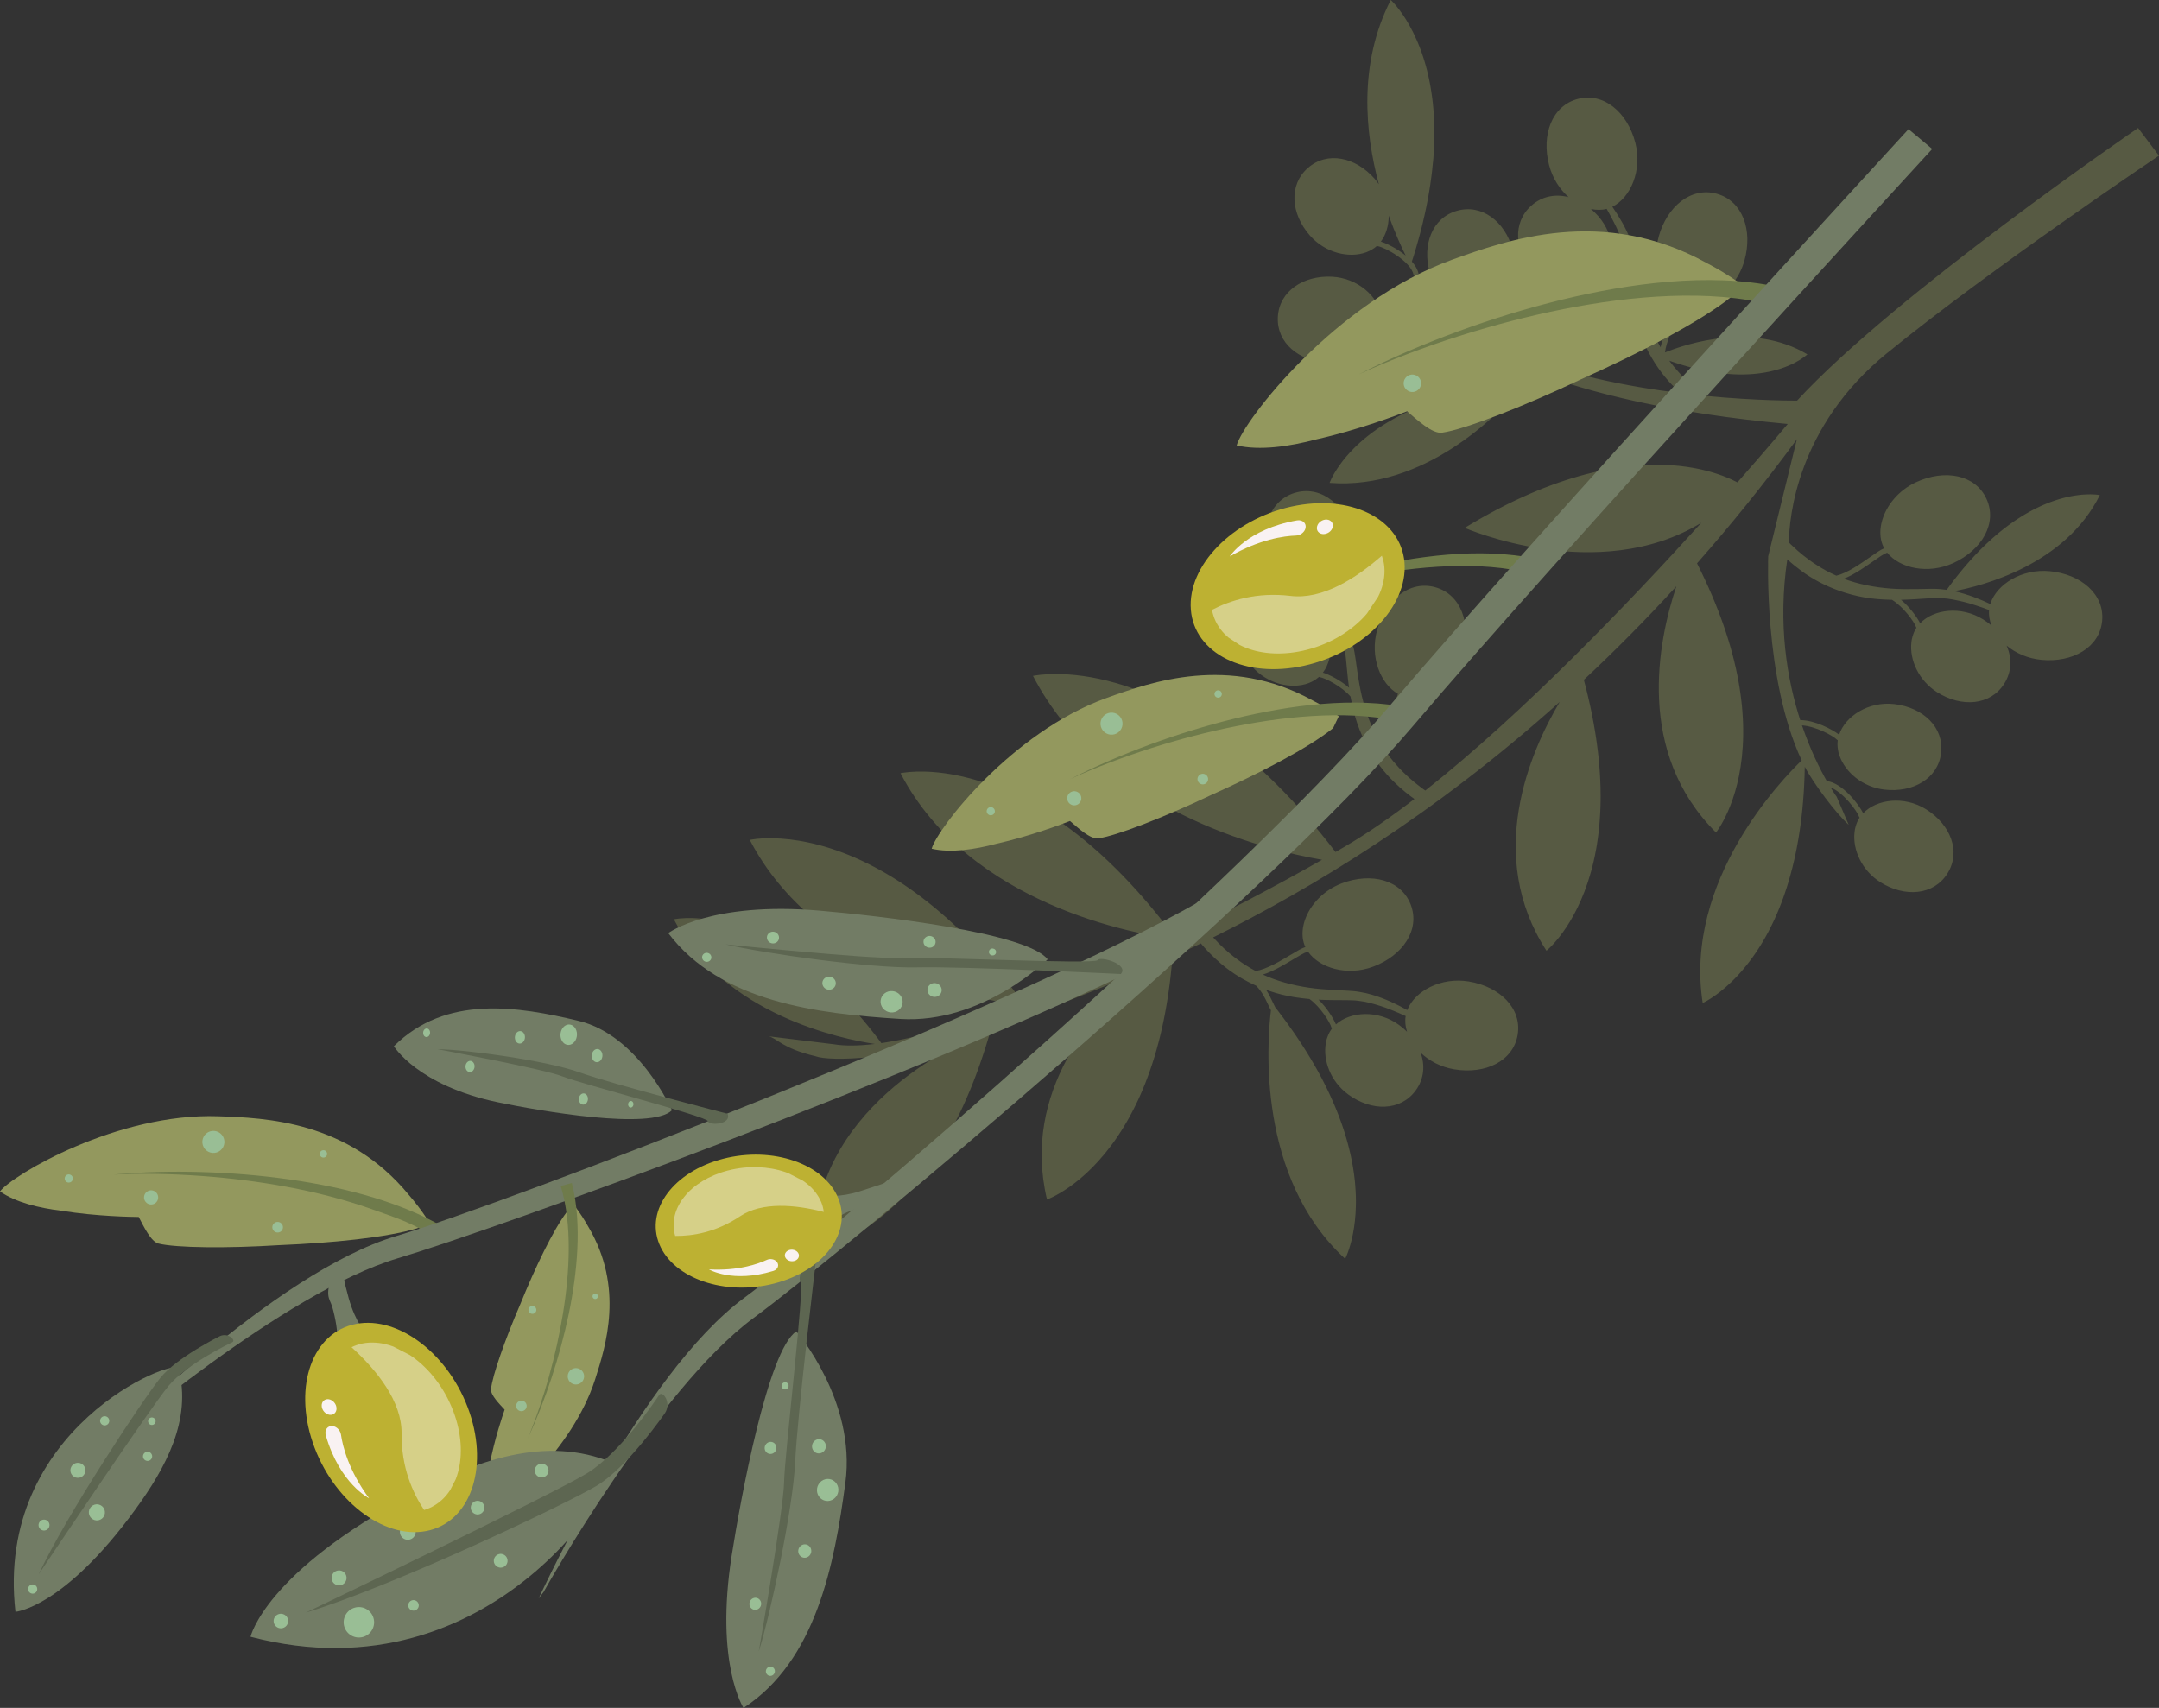 <svg xmlns="http://www.w3.org/2000/svg" xmlns:xlink="http://www.w3.org/1999/xlink" version="1.1" id="Layer_1" x="0px" y="0px" enable-background="new 0 0 1366 1024" xml:space="preserve" viewBox="474.36 -125.88 1026.38 812.03">
<rect x="474.36" y="-125.88" width="1026.38" height="812.03" fill="#333333" stroke="none"/>
<g>
	<path opacity="0.3" fill="#ABB567" enable-background="new    " d="M1155.661-49.221c0.063-0.721,0.119-1.442,0.173-2.153   c0.029-0.337,0.055-0.672,0.063-1.004c0.056-0.708,0.101-1.417,0.141-2.12c0.017-0.325,0.026-0.641,0.037-0.96   c0.039-0.699,0.069-1.401,0.091-2.09c0.017-0.311,0.021-0.603,0.027-0.911c0.018-0.695,0.036-1.383,0.047-2.057   c0.003-0.302,0-0.591,0.006-0.883c0.008-0.68,0.016-1.358,0.004-2.026c-0.001-0.282-0.003-0.555-0.007-0.835   c-0.011-0.669-0.017-1.343-0.036-2.002c-0.01-0.259-0.014-0.517-0.021-0.775c-0.021-0.671-0.047-1.33-0.074-1.985   c-0.015-0.251-0.031-0.491-0.04-0.741c-0.031-0.654-0.066-1.307-0.104-1.947c-0.021-0.234-0.037-0.469-0.059-0.699   c-0.043-0.649-0.096-1.292-0.146-1.921c-0.019-0.221-0.042-0.439-0.063-0.659c-0.062-0.638-0.121-1.271-0.185-1.895   c-0.025-0.207-0.046-0.411-0.072-0.614c-0.069-0.627-0.145-1.257-0.219-1.871c-0.035-0.191-0.056-0.382-0.081-0.566   c-0.086-0.625-0.17-1.24-0.268-1.845c-0.022-0.176-0.044-0.344-0.077-0.519c-0.094-0.619-0.188-1.228-0.293-1.831   c-0.025-0.159-0.052-0.316-0.082-0.471c-0.106-0.615-0.217-1.212-0.325-1.805c-0.032-0.148-0.061-0.292-0.089-0.433   c-0.118-0.606-0.243-1.194-0.364-1.779c-0.024-0.135-0.061-0.261-0.08-0.386c-0.137-0.602-0.265-1.183-0.399-1.756   c-0.026-0.117-0.059-0.233-0.083-0.347c-0.138-0.583-0.279-1.165-0.422-1.737c-0.03-0.097-0.063-0.198-0.081-0.297   c-0.154-0.581-0.312-1.154-0.47-1.714c-0.025-0.09-0.042-0.172-0.066-0.25c-0.163-0.58-0.329-1.148-0.504-1.702   c-0.015-0.061-0.036-0.137-0.058-0.203c-0.176-0.573-0.353-1.134-0.526-1.682c-0.021-0.053-0.036-0.099-0.053-0.156   c-0.188-0.565-0.373-1.126-0.563-1.672c-0.013-0.029-0.022-0.064-0.034-0.097c-0.196-0.564-0.396-1.112-0.599-1.659   c-0.005-0.014-0.011-0.036-0.021-0.048c-4.396-11.831-9.851-18.875-12.521-21.856c-0.021-0.025-0.039-0.039-0.055-0.064   c-0.105-0.112-0.206-0.223-0.297-0.326c-0.033-0.035-0.064-0.071-0.1-0.103c-0.073-0.089-0.146-0.165-0.217-0.236   c-0.044-0.046-0.084-0.081-0.119-0.122c-0.054-0.059-0.108-0.114-0.159-0.166c-0.05-0.047-0.095-0.094-0.135-0.141   c-0.029-0.031-0.063-0.065-0.089-0.087c-0.063-0.061-0.116-0.11-0.162-0.158c-0.01-0.011-0.016-0.011-0.021-0.023   c-0.188-0.179-0.293-0.273-0.293-0.273c-15.431,30.124-12.272,62.971-5.668,87.59c-0.605-0.906-1.277-1.775-2.021-2.625   c-9.024-10.275-22.461-13.226-31.713-5.105c-9.247,8.114-8.059,21.83,0.956,32.101c7.371,8.397,18.762,10.955,26.858,7.949   c0.015-0.007,0.027-0.008,0.052-0.015c0.032-0.017,0.066-0.035,0.109-0.049c1.742-0.668,3.339-1.596,4.687-2.787   c0.066-0.05,0.124-0.116,0.187-0.169c0.125,0.072,0.267,0.127,0.411,0.155c3.421,0.567,15.614,7.163,16.979,13.56   c0.063,0.316,0.25,0.57,0.503,0.742l-0.444,7.077c0,0,1.725,3.61,7.313,9.146c-6.688-3.307-18.606,0.512-22.633,2.717   c-1.406-9.192-11.162-18.086-23.481-18.721c-13.654-0.695-25.141,6.881-25.771,19.169c-0.623,12.292,10.028,21.004,23.679,21.702   c10.487,0.539,19.754-5.084,23.718-12.323c0.168-0.289,0.314-0.582,0.455-0.878c0.077-0.149,0.155-0.301,0.228-0.458   c0.018-0.033,0.033-0.061,0.043-0.091c0.193-0.43,0.352-0.854,0.487-1.292c0.474-1.348,0.771-2.735,0.838-4.125   c0.001-0.082-0.012-0.168-0.004-0.249c0.142-0.042,0.281-0.101,0.409-0.197c2.783-2.052,16.009-6.185,21.542-2.705   c0.587,0.357,1.351,0.19,1.707-0.392c0.17-0.251,0.21-0.545,0.173-0.826c7.723,7.239,21.697,17.261,46.072,26.863   c-0.696,2.348-2.7,4.735-5.234,6.982c-0.197,0.026-0.392,0.035-0.591,0.053c-0.317,0.031-0.625,0.067-0.935,0.099   c-0.865,0.081-1.728,0.167-2.572,0.261c-0.387,0.044-0.765,0.093-1.152,0.134c-0.758,0.089-1.515,0.178-2.259,0.27   c-0.41,0.048-0.813,0.105-1.215,0.162c-0.716,0.09-1.42,0.186-2.115,0.283c-0.407,0.061-0.798,0.125-1.205,0.186   c-0.677,0.097-1.36,0.201-2.03,0.311c-0.397,0.064-0.785,0.133-1.188,0.197c-0.654,0.108-1.322,0.222-1.971,0.335   c-0.382,0.067-0.762,0.142-1.132,0.214c-0.656,0.119-1.307,0.236-1.939,0.366c-0.372,0.072-0.727,0.144-1.086,0.219   c-0.637,0.127-1.271,0.255-1.896,0.393c-0.356,0.075-0.703,0.152-1.056,0.23c-0.621,0.139-1.24,0.275-1.847,0.422   c-0.354,0.082-0.687,0.158-1.026,0.243c-0.599,0.144-1.192,0.287-1.792,0.436c-0.336,0.089-0.66,0.175-0.993,0.263   c-0.589,0.15-1.173,0.3-1.75,0.463c-0.313,0.086-0.621,0.169-0.933,0.265c-0.578,0.157-1.156,0.322-1.725,0.484   c-0.309,0.087-0.599,0.182-0.893,0.269c-0.566,0.168-1.138,0.337-1.689,0.513c-0.285,0.089-0.563,0.183-0.849,0.268   c-0.56,0.183-1.108,0.358-1.658,0.546c-0.271,0.089-0.541,0.182-0.809,0.268c-0.543,0.188-1.079,0.373-1.607,0.567   c-0.264,0.089-0.521,0.188-0.778,0.276c-0.532,0.201-1.063,0.386-1.578,0.585c-0.248,0.094-0.488,0.19-0.733,0.28   c-0.521,0.2-1.039,0.399-1.547,0.606c-0.229,0.09-0.459,0.185-0.683,0.277c-0.519,0.208-1.021,0.42-1.521,0.63   c-0.218,0.094-0.438,0.185-0.646,0.28c-0.503,0.215-0.992,0.43-1.487,0.646c-0.202,0.094-0.41,0.186-0.604,0.277   c-0.489,0.228-0.978,0.448-1.452,0.671c-0.191,0.094-0.382,0.182-0.571,0.274c-0.477,0.236-0.95,0.46-1.42,0.693   c-0.178,0.086-0.354,0.172-0.534,0.267c-0.469,0.234-0.933,0.474-1.387,0.71c-0.164,0.092-0.337,0.179-0.496,0.267   c-0.463,0.243-0.911,0.485-1.354,0.731c-0.15,0.083-0.313,0.17-0.462,0.255c-0.451,0.253-0.896,0.5-1.333,0.751   c-0.139,0.083-0.283,0.165-0.411,0.242c-0.444,0.265-0.885,0.516-1.31,0.778c-0.13,0.078-0.252,0.157-0.38,0.23   c-0.437,0.266-0.861,0.525-1.273,0.793c-0.119,0.075-0.244,0.147-0.356,0.222c-0.422,0.272-0.828,0.54-1.238,0.809   c-0.109,0.069-0.213,0.145-0.321,0.212c-0.408,0.276-0.813,0.55-1.207,0.822c-0.099,0.068-0.192,0.136-0.298,0.203   c-0.402,0.279-0.79,0.562-1.178,0.843c-0.082,0.063-0.176,0.121-0.262,0.189c-0.392,0.286-0.779,0.571-1.156,0.857   c-0.065,0.057-0.146,0.112-0.215,0.165c-0.387,0.294-0.765,0.591-1.135,0.879c-0.063,0.054-0.129,0.099-0.191,0.151   c-0.375,0.294-0.739,0.592-1.105,0.891c-0.05,0.037-0.104,0.087-0.15,0.129c-0.375,0.308-0.731,0.609-1.079,0.911   c-0.046,0.036-0.097,0.074-0.136,0.109c-0.354,0.313-0.705,0.622-1.054,0.931c-0.037,0.025-0.063,0.057-0.1,0.083   c-0.353,0.325-0.695,0.634-1.029,0.946c-0.028,0.021-0.045,0.043-0.067,0.065c-0.348,0.317-0.675,0.637-1.004,0.954   c-0.015,0.01-0.029,0.029-0.048,0.043c-0.335,0.326-0.662,0.653-0.979,0.97c-0.009,0.005-0.011,0.014-0.011,0.02   c-4.561,4.608-7.431,8.788-9.141,11.743c0,0.003-0.006,0.01-0.006,0.01c-0.116,0.203-0.227,0.398-0.33,0.599   c-0.039,0.06-0.07,0.119-0.104,0.178c-0.071,0.126-0.143,0.254-0.205,0.384c-0.06,0.09-0.104,0.183-0.147,0.276   c-0.045,0.081-0.089,0.164-0.131,0.243c-0.058,0.126-0.123,0.237-0.179,0.348c-0.021,0.05-0.044,0.089-0.063,0.13   c-0.066,0.13-0.129,0.267-0.193,0.387c-0.005,0.015-0.007,0.033-0.018,0.047c-0.563,1.171-0.798,1.842-0.798,1.842   c45.123,3.52,80.123-32.623,89.816-43.831c3.357-2.777,6.201-5.838,7.24-9.083c26.647,10.188,65.222,19.776,120.731,24.909   c0,0-9.043,10.883-23.907,27.761c-6.664-3.515-23.25-10.26-49.242-7.902c-0.082,0.007-0.153,0.014-0.234,0.021   c-0.757,0.074-1.536,0.148-2.311,0.239c-0.148,0.018-0.308,0.033-0.457,0.047c-0.717,0.086-1.437,0.172-2.161,0.271   c-0.188,0.021-0.395,0.05-0.591,0.079c-0.688,0.094-1.377,0.194-2.074,0.301c-0.23,0.036-0.475,0.071-0.709,0.109   c-0.666,0.104-1.339,0.215-2.021,0.335c-0.268,0.044-0.518,0.089-0.79,0.136c-0.665,0.115-1.338,0.244-2.015,0.372   c-0.282,0.054-0.56,0.114-0.84,0.169c-0.668,0.132-1.354,0.274-2.033,0.419c-0.291,0.062-0.574,0.13-0.871,0.186   c-0.684,0.155-1.379,0.315-2.067,0.477c-0.291,0.072-0.584,0.136-0.884,0.209c-0.719,0.173-1.446,0.359-2.181,0.542   c-0.271,0.078-0.544,0.142-0.821,0.209c-0.796,0.211-1.605,0.434-2.419,0.662c-0.207,0.058-0.425,0.117-0.634,0.178   c-2.068,0.584-4.179,1.223-6.321,1.922c-0.2,0.064-0.402,0.14-0.603,0.208c-0.856,0.28-1.727,0.567-2.597,0.867   c-0.385,0.133-0.771,0.275-1.158,0.411c-0.696,0.246-1.396,0.5-2.104,0.76c-0.444,0.164-0.896,0.33-1.352,0.509   c-0.654,0.24-1.305,0.484-1.963,0.741c-0.488,0.186-0.979,0.388-1.476,0.583c-0.628,0.252-1.266,0.503-1.896,0.766   c-0.521,0.207-1.035,0.43-1.56,0.644c-0.621,0.266-1.254,0.53-1.875,0.799c-0.536,0.226-1.082,0.466-1.623,0.706   c-0.619,0.269-1.243,0.548-1.863,0.827c-0.557,0.25-1.11,0.508-1.673,0.767c-0.627,0.29-1.255,0.58-1.892,0.878   c-0.563,0.272-1.132,0.541-1.703,0.815c-0.63,0.308-1.272,0.616-1.91,0.935c-0.569,0.282-1.147,0.563-1.727,0.857   c-0.648,0.327-1.298,0.663-1.957,1.002c-0.578,0.297-1.16,0.59-1.738,0.897c-0.673,0.355-1.346,0.719-2.021,1.079   c-0.571,0.305-1.146,0.608-1.722,0.922c-0.714,0.387-1.431,0.798-2.146,1.194c-0.557,0.308-1.104,0.607-1.658,0.922   c-0.806,0.457-1.62,0.925-2.429,1.402c-0.479,0.275-0.948,0.54-1.424,0.821c-1.293,0.764-2.595,1.545-3.913,2.346   c0,0,63.272,27.625,112.506-2.433c-34.304,37.906-84.896,90.753-131.233,127.315c-0.771-0.549-1.968-1.367-3.231-2.403   c-1.331-0.999-2.94-2.336-4.73-3.92c-1.749-1.62-3.699-3.468-5.616-5.68c-2.186-2.401-4.382-5.211-6.43-8.367   c0.342-5.243,3.688-12.14,6.112-17.129c1.554-3.2,2.785-5.755,3.134-7.451c0.332,0.121,0.655,0.256,0.994,0.354   c2.715,0.756,5.669,0.656,8.618-0.142c0.401-0.101,0.812-0.22,1.215-0.354c0.146-0.048,0.285-0.094,0.429-0.144   c0.091-0.036,0.192-0.064,0.285-0.094c0.483-0.189,0.969-0.392,1.44-0.612c0.232-0.104,0.461-0.229,0.688-0.34   c0.264-0.13,0.52-0.261,0.766-0.404c6.269-3.38,11.856-9.854,14.204-18.25c3.994-14.374-0.877-28.293-13.146-31.709   c-12.267-3.417-23.633,5.971-27.644,20.344c-3.557,12.77,1.593,25.629,9.891,30.316c-0.063,0.124-0.111,0.244-0.136,0.383   c-0.212,1.334-1.55,4.097-2.971,7.017c-2.176,4.484-4.818,9.951-5.894,14.935c-0.896-1.572-1.767-3.217-2.564-4.942   c-3.088-6.648-5.427-14.239-6.787-22.132c-0.713-3.946-1.22-7.942-1.808-11.97c-0.313-2.025-0.585-4.019-1.179-6.127   c-0.27-0.951-0.538-1.893-0.804-2.833c-0.354-0.968-0.696-1.932-1.05-2.887c-2.459-6.185-5.646-11.443-8.729-15.94   c8.674-4.297,14.327-17.35,10.911-30.452c-3.772-14.43-14.982-24.006-27.307-20.795c-12.316,3.217-17.427,17.044-13.662,31.484   c1.637,6.25,5.063,11.485,9.256,15.196c-6.188-1.607-12.541-0.497-17.632,3.969c-9.241,8.121-8.063,21.825,0.961,32.106   c7.36,8.388,18.748,10.95,26.839,7.954c0.021-0.007,0.045-0.014,0.063-0.025c0.057-0.02,0.104-0.043,0.155-0.066   c1.728-0.667,3.306-1.587,4.645-2.766c0.064-0.055,0.124-0.119,0.189-0.172c0.121,0.072,0.265,0.134,0.412,0.155   c2.633,0.438,10.474,4.465,14.552,9.214c0.426,2.356,0.917,4.705,1.506,7.014c1.008,4.024,2.362,7.914,3.992,11.554   c3.22,7.306,7.45,13.581,11.688,18.359c2.104,2.414,4.236,4.419,6.153,6.154c1.938,1.721,3.676,3.139,5.207,4.27   c0.691,0.542,1.297,0.978,1.838,1.354c-11.254,8.635-22.207,16.233-32.554,22.318c-1.638,0.968-3.288,1.928-4.948,2.891   c-0.287-0.376-0.576-0.734-0.861-1.109c-0.812-1.049-1.614-2.103-2.425-3.124c-0.455-0.577-0.906-1.133-1.36-1.695   c-0.733-0.924-1.47-1.858-2.211-2.757c-0.479-0.594-0.962-1.161-1.441-1.74c-0.701-0.855-1.406-1.717-2.115-2.553   c-0.488-0.587-0.983-1.151-1.479-1.724c-0.687-0.805-1.377-1.616-2.062-2.4c-0.495-0.567-0.988-1.114-1.481-1.671   c-0.683-0.772-1.363-1.546-2.041-2.301c-0.488-0.541-0.981-1.063-1.469-1.598c-0.682-0.741-1.363-1.488-2.037-2.216   c-0.488-0.521-0.979-1.026-1.461-1.533c-0.678-0.717-1.352-1.43-2.025-2.129c-0.479-0.499-0.968-0.978-1.438-1.465   c-0.687-0.685-1.354-1.373-2.034-2.046c-0.471-0.472-0.938-0.926-1.417-1.388c-0.676-0.667-1.351-1.333-2.028-1.979   c-0.457-0.445-0.913-0.876-1.37-1.313c-0.688-0.645-1.371-1.287-2.053-1.917c-0.447-0.419-0.896-0.817-1.342-1.228   c-0.683-0.622-1.368-1.249-2.049-1.852c-0.444-0.391-0.877-0.778-1.321-1.158c-0.684-0.608-1.372-1.208-2.054-1.792   c-0.425-0.368-0.851-0.724-1.275-1.085c-0.691-0.585-1.385-1.168-2.063-1.734c-0.416-0.338-0.827-0.67-1.234-1.005   c-0.696-0.563-1.392-1.122-2.089-1.678c-0.395-0.313-0.787-0.619-1.186-0.925c-0.704-0.556-1.399-1.096-2.096-1.625   c-0.39-0.293-0.773-0.584-1.152-0.873c-0.702-0.526-1.396-1.044-2.102-1.557c-0.371-0.273-0.746-0.541-1.124-0.806   c-0.695-0.51-1.396-1.011-2.096-1.502c-0.354-0.251-0.711-0.494-1.079-0.745c-0.703-0.487-1.401-0.971-2.106-1.434   c-0.341-0.236-0.687-0.46-1.026-0.691c-0.71-0.472-1.423-0.936-2.124-1.388c-0.323-0.207-0.65-0.411-0.979-0.623   c-0.707-0.454-1.428-0.896-2.128-1.332c-0.315-0.194-0.623-0.383-0.938-0.571c-0.72-0.437-1.429-0.859-2.144-1.278   c-0.293-0.172-0.588-0.335-0.88-0.513c-0.728-0.423-1.441-0.827-2.159-1.231c-0.275-0.151-0.554-0.305-0.823-0.454   c-0.729-0.405-1.448-0.793-2.168-1.178c-0.259-0.135-0.516-0.276-0.765-0.409c-0.737-0.38-1.462-0.763-2.188-1.126   c-0.244-0.119-0.484-0.238-0.719-0.359c-0.739-0.371-1.465-0.729-2.196-1.081c-0.218-0.104-0.438-0.209-0.651-0.318   c-0.743-0.347-1.479-0.689-2.212-1.029c-0.197-0.084-0.396-0.177-0.594-0.268c-0.749-0.333-1.486-0.659-2.229-0.975   c-0.176-0.079-0.354-0.151-0.531-0.23c-0.749-0.319-1.498-0.631-2.242-0.938c-0.148-0.055-0.313-0.121-0.46-0.182   c-0.758-0.304-1.516-0.606-2.266-0.889c-0.134-0.047-0.268-0.1-0.387-0.151c-0.771-0.289-1.534-0.566-2.288-0.836   c-0.104-0.041-0.213-0.081-0.319-0.117c-0.777-0.276-1.547-0.541-2.308-0.796c-0.086-0.029-0.165-0.055-0.24-0.082   c-0.793-0.265-1.563-0.515-2.337-0.754c-0.054-0.014-0.104-0.035-0.154-0.052c-0.804-0.247-1.596-0.482-2.381-0.71   c-0.021-0.005-0.037-0.014-0.06-0.021c-23.289-6.729-38.406-3.78-39.678-3.506c-0.058,0.007-0.097,0.014-0.097,0.014   c33.291,63.887,109.7,82.619,137.432,87.42c-22.147,12.632-46.102,25.188-70.067,36.696c-0.805-1.08-1.614-2.164-2.416-3.226   c-0.304-0.396-0.613-0.778-0.917-1.169c-0.752-0.989-1.518-1.979-2.271-2.938c-0.352-0.438-0.696-0.856-1.039-1.292   c-0.711-0.895-1.422-1.791-2.138-2.657c-0.379-0.471-0.756-0.915-1.131-1.371c-0.678-0.816-1.352-1.644-2.025-2.438   c-0.387-0.454-0.765-0.894-1.146-1.337c-0.667-0.785-1.341-1.567-2.011-2.329c-0.372-0.441-0.745-0.852-1.118-1.276   c-0.676-0.759-1.339-1.516-2.013-2.251c-0.372-0.419-0.746-0.821-1.126-1.23c-0.663-0.727-1.329-1.451-1.981-2.157   c-0.379-0.402-0.747-0.785-1.118-1.173c-0.661-0.702-1.321-1.402-1.979-2.082c-0.369-0.377-0.729-0.742-1.095-1.111   c-0.664-0.677-1.33-1.357-1.989-2.006c-0.359-0.358-0.713-0.71-1.072-1.058c-0.66-0.653-1.326-1.307-1.985-1.941   c-0.35-0.332-0.697-0.656-1.045-0.986c-0.664-0.63-1.338-1.264-1.993-1.873c-0.343-0.316-0.682-0.619-1.016-0.931   c-0.677-0.609-1.351-1.224-2.014-1.812c-0.321-0.289-0.648-0.574-0.974-0.862c-0.681-0.593-1.354-1.177-2.021-1.756   c-0.318-0.271-0.633-0.533-0.945-0.804c-0.676-0.572-1.354-1.135-2.021-1.692c-0.311-0.252-0.619-0.502-0.92-0.748   c-0.68-0.556-1.35-1.102-2.027-1.631c-0.295-0.23-0.584-0.463-0.879-0.693c-0.681-0.53-1.359-1.059-2.039-1.572   c-0.28-0.218-0.56-0.431-0.846-0.641c-0.682-0.513-1.367-1.02-2.042-1.515c-0.273-0.206-0.542-0.393-0.813-0.592   c-0.687-0.494-1.378-0.983-2.054-1.459c-0.258-0.177-0.511-0.355-0.763-0.528c-0.695-0.481-1.383-0.953-2.067-1.411   c-0.246-0.168-0.483-0.325-0.733-0.485c-0.689-0.462-1.384-0.917-2.065-1.356c-0.231-0.146-0.455-0.292-0.682-0.441   c-0.692-0.437-1.395-0.871-2.085-1.295c-0.216-0.137-0.433-0.262-0.645-0.391c-0.7-0.421-1.396-0.84-2.092-1.247   c-0.198-0.118-0.396-0.231-0.594-0.348c-0.709-0.411-1.407-0.809-2.106-1.195c-0.181-0.108-0.362-0.204-0.549-0.305   c-0.702-0.398-1.408-0.778-2.104-1.153c-0.172-0.087-0.339-0.172-0.511-0.265c-0.71-0.377-1.419-0.741-2.119-1.096   c-0.146-0.075-0.297-0.154-0.451-0.228c-0.724-0.356-1.427-0.706-2.138-1.048c-0.131-0.063-0.267-0.126-0.399-0.188   c-0.72-0.342-1.434-0.677-2.146-1.001c-0.115-0.051-0.234-0.101-0.345-0.152c-0.725-0.33-1.443-0.646-2.157-0.953   c-0.099-0.039-0.196-0.087-0.297-0.127c-0.734-0.316-1.444-0.609-2.162-0.9c-0.088-0.03-0.161-0.066-0.25-0.096   c-0.729-0.294-1.452-0.585-2.175-0.855c-0.063-0.025-0.123-0.046-0.183-0.067c-0.738-0.283-1.473-0.553-2.197-0.812   c-0.039-0.017-0.076-0.027-0.114-0.042c-0.741-0.268-1.485-0.521-2.221-0.769c-0.016-0.002-0.03-0.008-0.041-0.017   c-18.883-6.3-32.51-5.49-37.567-4.83c-0.018,0.001-0.031,0.003-0.052,0.007c-0.175,0.021-0.341,0.046-0.495,0.065   c-0.046,0.002-0.089,0.011-0.127,0.019c-0.122,0.017-0.235,0.036-0.338,0.049c-0.074,0.017-0.139,0.023-0.201,0.033   c-0.063,0.01-0.126,0.023-0.185,0.032c-0.104,0.018-0.195,0.034-0.281,0.048c0,0.001-0.001,0-0.001,0   c-0.316,0.064-0.49,0.1-0.49,0.1c33.053,63.413,113.965,76.696,128.771,78.625c-24.123,11.535-48.234,21.982-70.516,30.376   c-0.661-0.888-1.32-1.775-1.979-2.637c-0.323-0.434-0.658-0.85-0.98-1.272c-0.737-0.95-1.464-1.901-2.195-2.823   c-0.393-0.503-0.788-0.983-1.182-1.476c-0.659-0.831-1.326-1.674-1.993-2.48c-0.403-0.498-0.805-0.977-1.204-1.466   c-0.65-0.782-1.308-1.579-1.948-2.353c-0.411-0.475-0.813-0.94-1.226-1.419c-0.639-0.746-1.28-1.509-1.925-2.242   c-0.401-0.464-0.813-0.918-1.214-1.38c-0.642-0.719-1.277-1.441-1.912-2.148c-0.41-0.445-0.813-0.878-1.221-1.322   c-0.633-0.688-1.27-1.386-1.898-2.057c-0.401-0.438-0.797-0.854-1.205-1.275c-0.626-0.664-1.258-1.332-1.892-1.979   c-0.396-0.411-0.792-0.809-1.187-1.21c-0.633-0.639-1.266-1.282-1.892-1.909c-0.391-0.386-0.775-0.764-1.168-1.142   c-0.627-0.624-1.27-1.241-1.896-1.85c-0.379-0.371-0.753-0.717-1.133-1.078c-0.637-0.602-1.271-1.204-1.899-1.784   c-0.376-0.352-0.744-0.682-1.116-1.021c-0.638-0.579-1.271-1.156-1.901-1.725c-0.358-0.316-0.723-0.635-1.092-0.956   c-0.638-0.56-1.271-1.113-1.903-1.657c-0.348-0.304-0.699-0.598-1.057-0.891c-0.643-0.541-1.274-1.082-1.915-1.606   c-0.339-0.281-0.681-0.563-1.021-0.833c-0.642-0.521-1.287-1.044-1.922-1.546c-0.33-0.268-0.647-0.519-0.98-0.778   c-0.648-0.497-1.293-1-1.936-1.49c-0.319-0.243-0.633-0.476-0.951-0.718c-0.646-0.487-1.299-0.975-1.938-1.436   c-0.305-0.228-0.605-0.444-0.911-0.667c-0.646-0.466-1.295-0.934-1.938-1.384c-0.301-0.208-0.596-0.411-0.89-0.612   c-0.647-0.454-1.303-0.895-1.945-1.332c-0.279-0.188-0.56-0.375-0.847-0.56c-0.646-0.437-1.3-0.859-1.945-1.276   c-0.269-0.175-0.541-0.341-0.813-0.512c-0.652-0.416-1.295-0.821-1.951-1.226c-0.26-0.158-0.512-0.313-0.771-0.466   c-0.66-0.396-1.313-0.785-1.959-1.17c-0.24-0.145-0.479-0.28-0.726-0.42c-0.654-0.384-1.313-0.756-1.967-1.125   c-0.23-0.125-0.464-0.252-0.687-0.377c-0.666-0.361-1.326-0.723-1.979-1.068c-0.208-0.116-0.416-0.23-0.633-0.337   c-0.666-0.354-1.331-0.698-1.989-1.031c-0.188-0.097-0.386-0.198-0.579-0.291c-0.666-0.334-1.336-0.666-1.986-0.981   c-0.188-0.087-0.369-0.176-0.55-0.259c-0.671-0.316-1.334-0.628-1.992-0.932c-0.169-0.071-0.333-0.147-0.495-0.221   c-0.681-0.301-1.34-0.595-2.013-0.883c-0.146-0.06-0.296-0.129-0.438-0.188c-0.68-0.294-1.354-0.572-2.021-0.846   c-0.125-0.051-0.259-0.103-0.378-0.153c-0.686-0.271-1.363-0.535-2.035-0.793c-0.11-0.043-0.228-0.083-0.333-0.13   c-0.686-0.256-1.364-0.505-2.033-0.753c-0.092-0.029-0.188-0.063-0.277-0.096c-0.689-0.244-1.372-0.48-2.047-0.706   c-0.077-0.023-0.146-0.046-0.215-0.071c-0.695-0.233-1.394-0.458-2.066-0.67c-0.051-0.013-0.102-0.032-0.15-0.05   c-0.704-0.218-1.396-0.427-2.087-0.624c-0.029-0.01-0.053-0.016-0.089-0.025c-0.703-0.202-1.402-0.399-2.094-0.584l-0.011-0.004   c-14.06-3.758-24.5-3.53-29.628-3.02c-0.033,0.002-0.066,0.008-0.108,0.011c-0.205,0.024-0.404,0.044-0.604,0.064   c-0.077,0.015-0.143,0.021-0.208,0.029c-0.143,0.017-0.284,0.035-0.417,0.055c-0.107,0.006-0.204,0.022-0.302,0.038   c-0.086,0.008-0.165,0.02-0.243,0.029c-0.139,0.019-0.265,0.042-0.38,0.061c-0.025,0.002-0.063,0.005-0.086,0.015   c-0.795,0.119-1.211,0.215-1.211,0.215c31.886,61.179,108.339,75.701,126.973,78.375c-24.693,9.157-47.005,15.688-64.43,18.221   c-0.571-0.778-1.153-1.556-1.733-2.313c-0.25-0.33-0.491-0.636-0.739-0.958c-0.563-0.722-1.109-1.442-1.673-2.146   c-0.29-0.375-0.582-0.736-0.878-1.104c-0.511-0.637-1.018-1.271-1.519-1.889c-0.312-0.38-0.609-0.741-0.917-1.104   c-0.487-0.598-0.98-1.201-1.48-1.781c-0.309-0.373-0.622-0.729-0.936-1.093c-0.479-0.566-0.963-1.136-1.441-1.684   c-0.312-0.359-0.624-0.71-0.939-1.064c-0.479-0.535-0.96-1.083-1.43-1.609c-0.313-0.347-0.621-0.674-0.934-1.015   c-0.479-0.521-0.947-1.038-1.428-1.542c-0.312-0.333-0.615-0.653-0.928-0.979c-0.473-0.5-0.942-1.001-1.411-1.49   c-0.313-0.309-0.604-0.614-0.917-0.928c-0.477-0.48-0.941-0.964-1.416-1.435c-0.303-0.292-0.599-0.581-0.893-0.878   c-0.479-0.462-0.951-0.934-1.429-1.387c-0.292-0.276-0.581-0.553-0.861-0.819c-0.487-0.455-0.963-0.903-1.443-1.35   c-0.277-0.256-0.56-0.512-0.84-0.771c-0.479-0.441-0.963-0.874-1.438-1.294c-0.278-0.254-0.557-0.493-0.83-0.737   c-0.481-0.42-0.96-0.84-1.44-1.251c-0.266-0.228-0.535-0.46-0.802-0.681c-0.479-0.409-0.966-0.815-1.449-1.214   c-0.257-0.209-0.508-0.416-0.77-0.623c-0.487-0.399-0.978-0.795-1.456-1.182c-0.25-0.192-0.493-0.385-0.744-0.575   c-0.489-0.389-0.979-0.768-1.47-1.138c-0.233-0.185-0.474-0.359-0.712-0.54c-0.487-0.373-0.979-0.74-1.475-1.096   c-0.222-0.161-0.459-0.33-0.685-0.5c-0.493-0.353-0.994-0.708-1.479-1.048c-0.214-0.158-0.436-0.311-0.644-0.459   c-0.518-0.343-1.013-0.687-1.499-1.017c-0.208-0.142-0.415-0.272-0.62-0.413c-0.501-0.328-1.006-0.658-1.502-0.979   c-0.203-0.128-0.395-0.251-0.586-0.375c-0.499-0.321-1.011-0.637-1.504-0.942c-0.19-0.111-0.378-0.225-0.551-0.332   c-0.509-0.312-1.019-0.611-1.523-0.913c-0.167-0.095-0.342-0.192-0.521-0.302c-0.508-0.295-1.017-0.589-1.521-0.867   c-0.158-0.09-0.321-0.18-0.478-0.269c-0.516-0.282-1.027-0.563-1.538-0.833c-0.146-0.077-0.291-0.153-0.438-0.229   c-0.521-0.276-1.036-0.547-1.555-0.802c-0.137-0.068-0.265-0.135-0.393-0.2c-0.524-0.269-1.048-0.521-1.575-0.77   c-0.109-0.056-0.228-0.106-0.331-0.165c-0.538-0.251-1.071-0.498-1.597-0.739c-0.095-0.042-0.19-0.092-0.3-0.135   c-0.544-0.243-1.067-0.48-1.602-0.707c-0.08-0.034-0.165-0.07-0.252-0.103c-0.537-0.234-1.081-0.458-1.616-0.683   c-0.067-0.022-0.134-0.048-0.204-0.079c-0.548-0.223-1.089-0.437-1.628-0.642c-0.057-0.021-0.104-0.04-0.149-0.055   c-0.558-0.212-1.109-0.417-1.661-0.61c-0.026-0.014-0.063-0.023-0.085-0.036c-0.564-0.2-1.135-0.394-1.688-0.579   c-0.014-0.001-0.021-0.007-0.026-0.007c-17.544-5.854-29.107-3.601-30.021-3.408l0.004,0.004c-0.043,0.004-0.065,0.016-0.065,0.016   c23.785,45.657,80.362,56.994,95.495,59.247c-7.651,0.928-14.261,1.021-19.581,0.13l-30.969-3.774   c4.021,0.813,6.325,5.694,22.317,9.474c6.621,2.572,38.959,2.011,80.686-11.523c-14.526,5.842-82.811,36.896-81.405,103.855   c0,0,0.274-0.034,0.775-0.123c4.059-0.729,23.791-5.349,44.521-28.425c0.04-0.044,0.086-0.088,0.118-0.136   c0.525-0.585,1.05-1.179,1.577-1.792c0.087-0.093,0.175-0.204,0.259-0.309c0.48-0.557,0.963-1.123,1.438-1.697   c0.118-0.146,0.236-0.29,0.354-0.428c0.451-0.55,0.9-1.104,1.343-1.667c0.146-0.179,0.277-0.355,0.42-0.527   c0.431-0.544,0.854-1.1,1.283-1.659c0.151-0.202,0.309-0.406,0.463-0.604c0.409-0.553,0.825-1.11,1.239-1.678   c0.159-0.221,0.314-0.438,0.479-0.661c0.416-0.568,0.816-1.146,1.227-1.726c0.168-0.233,0.326-0.466,0.492-0.706   c0.404-0.586,0.812-1.188,1.219-1.79c0.157-0.237,0.322-0.473,0.48-0.711c0.419-0.633,0.835-1.275,1.244-1.921   c0.146-0.234,0.294-0.454,0.443-0.681c0.444-0.713,0.899-1.438,1.347-2.172c0.105-0.18,0.213-0.344,0.324-0.521   c1.119-1.844,2.228-3.747,3.323-5.722c0.099-0.188,0.205-0.376,0.308-0.563c0.441-0.793,0.872-1.589,1.306-2.396   c0.188-0.358,0.377-0.729,0.563-1.083c0.35-0.66,0.69-1.318,1.033-1.988c0.219-0.428,0.433-0.871,0.646-1.309   c0.308-0.617,0.619-1.236,0.925-1.864c0.227-0.475,0.456-0.963,0.688-1.454c0.295-0.608,0.574-1.212,0.861-1.822   c0.24-0.517,0.474-1.04,0.71-1.562c0.275-0.61,0.555-1.219,0.825-1.836c0.235-0.538,0.476-1.087,0.719-1.64   c0.266-0.617,0.526-1.232,0.791-1.859c0.241-0.563,0.478-1.136,0.719-1.71c0.258-0.631,0.521-1.27,0.772-1.908   c0.229-0.594,0.463-1.179,0.699-1.773c0.258-0.651,0.504-1.306,0.753-1.969c0.233-0.604,0.462-1.214,0.69-1.825   c0.245-0.671,0.495-1.36,0.751-2.042c0.221-0.622,0.44-1.235,0.655-1.858c0.259-0.71,0.499-1.436,0.751-2.155   c0.212-0.617,0.429-1.233,0.636-1.866c0.259-0.759,0.505-1.524,0.749-2.301c0.2-0.609,0.398-1.212,0.6-1.833   c0.274-0.871,0.543-1.748,0.813-2.638c0.165-0.538,0.334-1.068,0.494-1.613c0.411-1.381,0.827-2.792,1.229-4.214   c5.357-1.793,10.854-3.79,16.473-6.032c12.056-4.805,30.844-11.604,54.445-21.854c-21.63,18.397-56.39,57.097-44.146,108.421   c0,0,0.267-0.092,0.739-0.289l0.002,0.006c3.909-1.615,23.15-10.742,38.773-39.483c0.041-0.074,0.076-0.146,0.116-0.214   c0.377-0.687,0.747-1.396,1.117-2.116c0.063-0.115,0.124-0.237,0.188-0.359c0.353-0.674,0.688-1.356,1.027-2.044   c0.079-0.161,0.163-0.326,0.24-0.488c0.327-0.667,0.648-1.335,0.967-2.021c0.088-0.185,0.176-0.378,0.267-0.563   c0.308-0.67,0.611-1.344,0.911-2.029c0.102-0.213,0.188-0.423,0.286-0.635c0.296-0.681,0.591-1.368,0.882-2.066   c0.092-0.226,0.189-0.442,0.279-0.672c0.297-0.704,0.583-1.419,0.873-2.146c0.084-0.225,0.176-0.45,0.261-0.674   c0.294-0.749,0.585-1.52,0.875-2.291c0.075-0.204,0.151-0.401,0.229-0.608c0.309-0.855,0.621-1.723,0.93-2.602   c0.046-0.127,0.089-0.26,0.138-0.385c0.71-2.052,1.394-4.175,2.062-6.353c0.026-0.104,0.063-0.209,0.086-0.313   c0.29-0.963,0.577-1.937,0.857-2.923c0.092-0.332,0.188-0.685,0.271-1.021c0.22-0.767,0.427-1.53,0.631-2.313   c0.111-0.434,0.229-0.88,0.344-1.317c0.18-0.701,0.354-1.404,0.527-2.124c0.121-0.485,0.237-0.979,0.354-1.475   c0.149-0.685,0.315-1.363,0.469-2.063c0.125-0.523,0.23-1.059,0.352-1.595c0.149-0.681,0.291-1.359,0.438-2.044   c0.104-0.563,0.228-1.124,0.332-1.688c0.135-0.681,0.271-1.371,0.396-2.056c0.104-0.585,0.22-1.176,0.323-1.771   c0.121-0.688,0.24-1.383,0.362-2.08c0.1-0.611,0.207-1.222,0.303-1.837c0.113-0.701,0.224-1.408,0.333-2.121   c0.091-0.629,0.188-1.261,0.281-1.895c0.101-0.729,0.202-1.458,0.303-2.188c0.087-0.645,0.168-1.279,0.257-1.93   c0.096-0.762,0.185-1.536,0.275-2.301c0.072-0.638,0.146-1.271,0.22-1.914c0.095-0.821,0.179-1.659,0.257-2.488   c0.065-0.61,0.131-1.224,0.188-1.845c0.089-0.929,0.162-1.87,0.241-2.815c0.029-0.411,0.076-0.813,0.103-1.223   c4.384-2.021,8.873-4.132,13.502-6.378c0.502,0.619,1.117,1.348,1.927,2.229c1.268,1.421,2.836,3.02,4.722,4.803   c1.899,1.743,4.094,3.699,6.687,5.579c3.627,2.687,8.012,5.284,12.938,7.489c2.906,3.003,4.313,6.031,5.595,8.795   c0.475,1.012,0.93,1.985,1.435,2.903c-1.865,15.485-6.675,79.576,35.278,118.148c0,0,0.172-0.32,0.438-0.928   c0.01-0.015,0.014-0.026,0.021-0.043c0.042-0.097,0.087-0.2,0.145-0.314c0.015-0.046,0.027-0.09,0.051-0.132   c0.041-0.099,0.08-0.188,0.118-0.287c0.038-0.087,0.073-0.18,0.109-0.27c0.03-0.073,0.059-0.146,0.086-0.223   c0.048-0.122,0.105-0.258,0.155-0.396c0.021-0.056,0.038-0.104,0.063-0.149c0.062-0.173,0.137-0.357,0.206-0.552   c0.004-0.023,0.011-0.042,0.02-0.066c1.436-3.97,3.473-11.397,3.7-21.882c0.005-0.004,0.005-0.011-0.001-0.015   c0.014-0.571,0.021-1.155,0.022-1.746c-0.003-0.028-0.003-0.057,0.002-0.09c-0.002-0.565-0.01-1.145-0.021-1.729   c0-0.042,0.001-0.087,0.005-0.126c-0.018-0.569-0.031-1.153-0.055-1.739c0-0.065-0.004-0.125-0.013-0.188   c-0.02-0.576-0.049-1.153-0.086-1.737c-0.003-0.078-0.01-0.158-0.017-0.241c-0.034-0.568-0.072-1.144-0.114-1.729   c-0.014-0.102-0.021-0.2-0.031-0.302c-0.043-0.566-0.098-1.148-0.15-1.729c-0.009-0.117-0.022-0.233-0.034-0.354   c-0.063-0.567-0.128-1.15-0.197-1.73c-0.008-0.134-0.027-0.264-0.046-0.395c-0.072-0.569-0.146-1.154-0.221-1.74   c-0.028-0.147-0.054-0.291-0.073-0.445c-0.079-0.573-0.165-1.15-0.268-1.748c-0.025-0.152-0.052-0.313-0.072-0.472   c-0.1-0.583-0.204-1.168-0.313-1.759c-0.024-0.177-0.061-0.355-0.094-0.527c-0.104-0.582-0.224-1.163-0.343-1.755   c-0.042-0.188-0.082-0.385-0.12-0.58c-0.124-0.583-0.252-1.168-0.382-1.757c-0.047-0.208-0.092-0.419-0.147-0.622   c-0.127-0.585-0.271-1.176-0.42-1.764c-0.047-0.229-0.105-0.443-0.163-0.665c-0.146-0.589-0.306-1.185-0.464-1.777   c-0.063-0.236-0.122-0.467-0.188-0.701c-0.164-0.592-0.332-1.188-0.511-1.796c-0.063-0.241-0.142-0.484-0.216-0.73   c-0.177-0.598-0.358-1.199-0.546-1.801c-0.079-0.262-0.156-0.519-0.246-0.782c-0.187-0.591-0.389-1.192-0.585-1.796   c-0.096-0.271-0.187-0.553-0.278-0.83c-0.202-0.6-0.416-1.199-0.635-1.807c-0.101-0.29-0.201-0.572-0.309-0.856   c-0.222-0.606-0.451-1.213-0.676-1.827c-0.113-0.3-0.228-0.594-0.339-0.896c-0.242-0.604-0.484-1.21-0.728-1.826   c-0.125-0.315-0.257-0.624-0.382-0.944c-0.245-0.604-0.503-1.213-0.765-1.82c-0.143-0.332-0.271-0.66-0.422-0.989   c-0.261-0.609-0.53-1.229-0.807-1.843c-0.146-0.338-0.302-0.673-0.455-1.013c-0.284-0.617-0.566-1.237-0.857-1.855   c-0.164-0.354-0.328-0.704-0.5-1.059c-0.297-0.612-0.6-1.233-0.906-1.852c-0.176-0.364-0.352-0.729-0.538-1.094   c-0.31-0.62-0.627-1.244-0.951-1.865c-0.199-0.381-0.389-0.755-0.584-1.137c-0.322-0.623-0.669-1.244-1.009-1.871   c-0.209-0.39-0.412-0.771-0.621-1.16c-0.341-0.628-0.699-1.259-1.059-1.893c-0.229-0.396-0.445-0.792-0.68-1.197   c-0.361-0.628-0.73-1.271-1.106-1.9c-0.24-0.405-0.473-0.813-0.714-1.221c-0.384-0.635-0.776-1.271-1.172-1.919   c-0.252-0.419-0.504-0.834-0.764-1.257c-0.393-0.638-0.813-1.289-1.222-1.936c-0.271-0.424-0.533-0.848-0.813-1.272   c-0.416-0.653-0.857-1.312-1.293-1.974c-0.285-0.424-0.559-0.854-0.849-1.277c-0.442-0.667-0.901-1.333-1.36-2   c-0.296-0.437-0.584-0.863-0.891-1.298c-0.474-0.678-0.961-1.365-1.448-2.043c-0.309-0.436-0.601-0.863-0.913-1.294   c-0.511-0.709-1.038-1.428-1.566-2.146c-0.305-0.415-0.596-0.819-0.907-1.231c-0.59-0.802-1.204-1.597-1.813-2.402   c-0.259-0.337-0.506-0.677-0.771-1.015c-0.373-0.491-0.767-0.979-1.146-1.47c-0.402-0.771-0.805-1.604-1.221-2.502   c-0.83-1.787-1.759-3.774-3.138-5.833c0.559,0.199,1.115,0.408,1.673,0.604c3.767,1.292,7.769,2.289,11.867,2.938   c2.354,0.38,4.733,0.658,7.12,0.874c5.098,3.64,9.8,11.087,10.47,13.672c0.043,0.151,0.112,0.292,0.201,0.401   c-0.05,0.069-0.112,0.127-0.16,0.191c-0.818,1.126-1.468,2.389-1.949,3.729c-0.17,0.422-0.317,0.854-0.444,1.309   c-0.012,0.036-0.013,0.072-0.021,0.104c-0.044,0.159-0.073,0.326-0.109,0.491c-0.076,0.325-0.146,0.646-0.203,0.98   c-1.487,8.119,2.149,18.313,10.643,24.513c11.037,8.067,24.792,8.025,32.052-1.906c4.002-5.471,4.529-11.901,2.364-17.931   c4.071,3.854,9.593,6.81,15.979,7.885c14.716,2.46,28.035-3.856,30.139-16.412c2.104-12.563-8.431-22.877-23.146-25.347   c-13.269-2.22-25.661,4.476-29.26,13.411c-0.026,0.063-0.046,0.117-0.074,0.183c-4.764-2.678-10.282-5.379-16.682-7.284   c-0.979-0.261-1.979-0.521-2.976-0.791c-0.95-0.187-1.916-0.372-2.886-0.549c-2.149-0.396-4.157-0.497-6.207-0.625   c-4.063-0.227-8.09-0.375-12.089-0.733c-7.982-0.647-15.748-2.306-22.646-4.782c-1.788-0.646-3.509-1.358-5.156-2.114   c4.868-1.515,10.084-4.635,14.354-7.204c2.777-1.676,5.413-3.251,6.724-3.583c0.131-0.033,0.248-0.09,0.354-0.16   c5.413,7.846,18.696,11.822,31.101,7.139c13.957-5.272,22.293-17.435,17.797-29.347c-4.493-11.914-18.795-15.524-32.756-10.26   c-8.816,3.332-15.076,10.239-17.548,17.354c-0.019,0.03-0.026,0.064-0.036,0.104c-0.13,0.376-0.249,0.75-0.356,1.132   c-0.021,0.063-0.039,0.125-0.057,0.187c-0.021,0.055-0.026,0.11-0.036,0.167c-0.096,0.336-0.174,0.675-0.246,1.013   c-0.009,0.021-0.015,0.03-0.018,0.053c-0.699,3.268-0.572,6.487,0.504,9.342c0.122,0.33,0.263,0.647,0.413,0.966   c-1.659,0.503-4.078,1.956-7.118,3.779c-4.748,2.853-11.324,6.802-16.519,7.615c-3.321-1.768-6.313-3.698-8.896-5.666   c-2.369-1.708-4.39-3.487-6.159-5.085c-1.734-1.632-3.219-3.12-4.327-4.362c-0.284-0.297-0.563-0.585-0.821-0.865   c46.702-23.162,104.717-58.11,164.737-111.931c-14.303,24.125-35.448,73.141-6.28,118.273c0,0,0.217-0.18,0.604-0.521v0.004   c3.063-2.746,17.432-17.031,22.962-47.552c0.015-0.072,0.025-0.153,0.041-0.228c0.137-0.749,0.27-1.518,0.388-2.292   c0.022-0.151,0.047-0.308,0.068-0.454c0.112-0.709,0.219-1.417,0.321-2.143c0.024-0.203,0.052-0.406,0.082-0.607   c0.093-0.681,0.179-1.372,0.265-2.065c0.028-0.243,0.053-0.487,0.084-0.724c0.081-0.668,0.146-1.341,0.217-2.017   c0.025-0.277,0.053-0.551,0.075-0.828c0.063-0.658,0.118-1.325,0.171-2.006c0.024-0.291,0.044-0.594,0.069-0.891   c0.05-0.666,0.091-1.34,0.128-2.02c0.021-0.312,0.041-0.62,0.061-0.94c0.034-0.681,0.064-1.381,0.09-2.078   c0.012-0.313,0.026-0.624,0.04-0.943c0.021-0.715,0.038-1.444,0.052-2.172c0.005-0.307,0.016-0.613,0.021-0.925   c0.003-0.782,0.003-1.574,0.003-2.375c0.002-0.267,0.007-0.527-0.006-0.792c0-1.014-0.018-2.035-0.041-3.065   c0-0.06-0.005-0.117-0.005-0.175c-0.03-1.1-0.071-2.215-0.123-3.336c-0.011-0.292-0.03-0.584-0.044-0.875   c-0.041-0.831-0.081-1.653-0.137-2.491c-0.033-0.445-0.064-0.907-0.099-1.357c-0.051-0.694-0.103-1.389-0.157-2.088   c-0.037-0.519-0.091-1.04-0.139-1.558c-0.063-0.655-0.12-1.31-0.188-1.974c-0.054-0.551-0.117-1.111-0.178-1.666   c-0.07-0.644-0.141-1.29-0.221-1.944c-0.068-0.58-0.146-1.166-0.226-1.747c-0.078-0.644-0.166-1.29-0.253-1.938   c-0.08-0.602-0.169-1.216-0.259-1.828c-0.103-0.645-0.192-1.292-0.297-1.947c-0.097-0.62-0.195-1.25-0.295-1.879   c-0.111-0.65-0.224-1.315-0.343-1.974c-0.107-0.642-0.221-1.283-0.337-1.93c-0.123-0.667-0.248-1.341-0.384-2.022   c-0.124-0.652-0.251-1.298-0.379-1.958c-0.138-0.692-0.283-1.388-0.427-2.093c-0.144-0.655-0.273-1.307-0.418-1.961   c-0.16-0.729-0.325-1.457-0.489-2.183c-0.15-0.652-0.289-1.303-0.447-1.961c-0.181-0.769-0.374-1.549-0.563-2.328   c-0.153-0.627-0.304-1.256-0.457-1.899c-0.227-0.876-0.461-1.771-0.696-2.665c-0.118-0.466-0.233-0.924-0.359-1.395   c14.629-13.647,29.325-28.435,43.979-44.464c-8.881,26.566-19.276,79.05,18.834,117.039c0,0,0.179-0.217,0.481-0.633l0.003,0.003   c2.411-3.334,13.442-20.338,12.384-51.345c-0.003-0.059-0.003-0.125-0.005-0.183c-0.026-0.784-0.063-1.573-0.104-2.374   c-0.015-0.144-0.018-0.279-0.03-0.424c-0.037-0.728-0.089-1.46-0.142-2.201c-0.021-0.19-0.029-0.381-0.042-0.57   c-0.063-0.703-0.119-1.399-0.188-2.121c-0.025-0.225-0.043-0.452-0.068-0.683c-0.069-0.681-0.142-1.372-0.227-2.066   c-0.021-0.257-0.06-0.509-0.092-0.767c-0.077-0.68-0.162-1.368-0.259-2.053c-0.04-0.274-0.075-0.55-0.116-0.829   c-0.099-0.686-0.199-1.382-0.313-2.07c-0.043-0.29-0.087-0.574-0.124-0.863c-0.118-0.702-0.25-1.411-0.372-2.125   c-0.047-0.288-0.103-0.571-0.146-0.86c-0.141-0.739-0.284-1.485-0.43-2.233c-0.056-0.271-0.104-0.54-0.157-0.809   c-0.165-0.813-0.337-1.636-0.525-2.465c-0.038-0.214-0.09-0.42-0.135-0.633c-0.475-2.1-0.985-4.24-1.566-6.422   c-0.058-0.216-0.115-0.436-0.183-0.653c-0.229-0.857-0.463-1.729-0.71-2.605c-0.111-0.387-0.232-0.787-0.351-1.173   c-0.207-0.712-0.41-1.425-0.634-2.142c-0.137-0.463-0.288-0.928-0.435-1.39c-0.208-0.662-0.412-1.32-0.633-1.992   c-0.162-0.5-0.326-1.007-0.502-1.513c-0.211-0.638-0.427-1.283-0.655-1.928c-0.174-0.53-0.37-1.068-0.563-1.601   c-0.215-0.631-0.446-1.268-0.685-1.904c-0.195-0.561-0.406-1.107-0.614-1.674c-0.231-0.624-0.476-1.264-0.723-1.904   c-0.222-0.564-0.441-1.143-0.673-1.717c-0.246-0.634-0.504-1.277-0.766-1.921c-0.231-0.584-0.479-1.171-0.727-1.755   c-0.268-0.646-0.541-1.298-0.813-1.953c-0.258-0.588-0.504-1.185-0.771-1.778c-0.284-0.67-0.582-1.339-0.879-2.014   c-0.268-0.588-0.526-1.185-0.802-1.782c-0.313-0.686-0.642-1.386-0.961-2.086c-0.28-0.586-0.548-1.172-0.831-1.763   c-0.351-0.737-0.713-1.481-1.072-2.221c-0.271-0.562-0.541-1.125-0.821-1.692c-0.341-0.687-0.695-1.387-1.046-2.079   c15.973-18.118,31.862-37.729,47.466-58.993l-13.63,55.609c0,0-2.254,58.34,15.927,97.069   c-9.136,8.781-56.129,57.141-47.064,115.337c0,0,0.129-0.055,0.362-0.169c0.014-0.008,0.019-0.008,0.021-0.011   c0.063-0.029,0.126-0.063,0.204-0.096c0.036-0.022,0.078-0.044,0.112-0.063c0.063-0.028,0.116-0.061,0.172-0.092   c0.069-0.03,0.138-0.063,0.196-0.103c0.061-0.028,0.1-0.052,0.154-0.079c0.094-0.05,0.196-0.11,0.308-0.165   c0.026-0.02,0.062-0.033,0.095-0.056c0.139-0.072,0.271-0.152,0.421-0.229c0.013-0.014,0.029-0.018,0.041-0.021   c3.811-2.187,12.313-7.954,21.023-19.798c0.007-0.001,0.007-0.001,0.007-0.001c0.37-0.505,0.747-1.027,1.12-1.561   c0.013-0.019,0.026-0.033,0.038-0.058c0.358-0.517,0.729-1.038,1.087-1.572c0.021-0.033,0.046-0.068,0.064-0.099   c0.354-0.522,0.702-1.058,1.057-1.605c0.031-0.044,0.066-0.092,0.1-0.141c0.337-0.535,0.68-1.078,1.021-1.63   c0.037-0.063,0.079-0.127,0.121-0.194c0.331-0.54,0.661-1.09,0.99-1.653c0.054-0.072,0.094-0.15,0.143-0.234   c0.323-0.55,0.646-1.106,0.969-1.682c0.054-0.094,0.104-0.187,0.149-0.271c0.32-0.563,0.634-1.14,0.938-1.721   c0.063-0.106,0.117-0.212,0.179-0.322c0.303-0.571,0.604-1.151,0.9-1.743c0.063-0.126,0.134-0.249,0.19-0.371   c0.297-0.587,0.594-1.179,0.881-1.775c0.063-0.141,0.133-0.273,0.201-0.417c0.281-0.594,0.567-1.194,0.85-1.799   c0.07-0.16,0.144-0.316,0.209-0.471c0.277-0.606,0.547-1.215,0.813-1.833c0.078-0.173,0.147-0.347,0.229-0.521   c0.265-0.613,0.521-1.235,0.779-1.863c0.077-0.189,0.153-0.376,0.238-0.563c0.246-0.623,0.496-1.258,0.741-1.896   c0.084-0.203,0.163-0.414,0.241-0.618c0.238-0.631,0.483-1.274,0.724-1.933c0.077-0.216,0.162-0.438,0.237-0.656   c0.229-0.646,0.464-1.302,0.688-1.968c0.08-0.238,0.158-0.472,0.238-0.717c0.225-0.652,0.438-1.332,0.666-2.001   c0.076-0.251,0.161-0.503,0.238-0.76c0.211-0.674,0.418-1.356,0.623-2.042c0.087-0.265,0.16-0.538,0.238-0.814   c0.201-0.674,0.396-1.373,0.592-2.072c0.086-0.284,0.165-0.574,0.241-0.864c0.189-0.696,0.375-1.405,0.562-2.117   c0.081-0.3,0.157-0.602,0.234-0.91c0.186-0.708,0.354-1.426,0.52-2.151c0.085-0.325,0.154-0.644,0.235-0.971   c0.168-0.721,0.322-1.457,0.49-2.194c0.069-0.336,0.146-0.676,0.214-1.016c0.156-0.735,0.31-1.476,0.459-2.225   c0.069-0.361,0.145-0.716,0.209-1.078c0.146-0.748,0.283-1.509,0.416-2.27c0.067-0.375,0.137-0.742,0.205-1.122   c0.137-0.769,0.267-1.544,0.387-2.323c0.058-0.391,0.125-0.777,0.185-1.176c0.123-0.771,0.235-1.561,0.352-2.35   c0.058-0.411,0.116-0.823,0.173-1.236c0.104-0.792,0.208-1.601,0.307-2.402c0.063-0.427,0.109-0.852,0.166-1.285   c0.092-0.803,0.176-1.624,0.266-2.441c0.05-0.445,0.104-0.892,0.147-1.344c0.083-0.825,0.155-1.663,0.226-2.504   c0.043-0.458,0.094-0.917,0.127-1.376c0.073-0.855,0.138-1.725,0.191-2.595c0.039-0.464,0.078-0.919,0.107-1.391   c0.061-0.875,0.104-1.775,0.156-2.671c0.024-0.47,0.055-0.934,0.072-1.412c0.053-0.925,0.083-1.868,0.122-2.81   c0.023-0.459,0.038-0.911,0.058-1.379c0.03-1.023,0.054-2.068,0.076-3.108c0.011-0.387,0.024-0.763,0.028-1.15   c3.938,7.705,14.987,22.384,20.888,27.611l-5.708-13.312c0,0-1.146-1.545-2.942-4.483c6.012,2.355,12.62,11.141,13.583,14.021   c0.05,0.148,0.127,0.274,0.225,0.393c-0.043,0.068-0.1,0.134-0.146,0.201c-0.74,1.179-1.295,2.48-1.688,3.85   c-0.134,0.434-0.255,0.879-0.341,1.336c-0.008,0.032-0.014,0.072-0.021,0.103c-0.031,0.171-0.053,0.343-0.076,0.515   c-0.053,0.323-0.098,0.642-0.131,0.977c-0.918,8.203,3.436,18.121,12.322,23.714c11.574,7.274,25.299,6.269,31.853-4.151   c6.546-10.419,1.503-23.225-10.075-30.5c-10.442-6.562-23.539-4.887-29.973,1.823c-2.061-4.174-9.816-14.395-17.297-15.281   c-3.305-5.791-7.82-14.796-11.798-26.468c6.341,0.366,14.706,4.812,16.644,6.819c0.109,0.118,0.238,0.191,0.373,0.259   c-0.01,0.085-0.038,0.164-0.045,0.244c-0.162,1.377-0.105,2.78,0.129,4.181c0.063,0.459,0.15,0.914,0.27,1.379   c0.01,0.039,0.021,0.082,0.032,0.122c0.035,0.127,0.074,0.254,0.118,0.373c0.099,0.355,0.211,0.71,0.339,1.063   c2.71,7.791,10.894,14.867,21.319,16.082c13.582,1.585,25.532-5.219,26.964-17.441c1.433-12.231-8.634-21.612-22.212-23.203   c-12.256-1.433-23.354,5.707-26.275,14.542c-3.064-2.43-11.605-6.973-18.485-6.931c-6.254-19.39-10.748-45.608-6.148-76.422   c1.04,0.943,2.198,1.943,3.517,3.019c2.018,1.617,4.336,3.408,7.059,5.1c5.383,3.425,12.256,6.605,19.972,8.629   c3.844,1.028,7.913,1.748,12.048,2.107c2.376,0.211,4.77,0.329,7.163,0.369c5.333,3.28,10.553,10.375,11.396,12.908   c0.051,0.148,0.142,0.278,0.235,0.391c-0.049,0.072-0.106,0.131-0.146,0.201c-0.739,1.184-1.296,2.479-1.691,3.851   c-0.134,0.436-0.249,0.879-0.344,1.337c-0.011,0.04-0.013,0.075-0.02,0.109c-0.027,0.161-0.05,0.335-0.078,0.503   c-0.049,0.325-0.104,0.652-0.133,0.983c-0.913,8.203,3.43,18.122,12.324,23.709c11.579,7.277,25.303,6.271,31.854-4.148   c3.604-5.737,3.68-12.189,1.104-18.048c4.33,3.553,10.043,6.12,16.481,6.741c14.862,1.423,27.706-5.812,28.924-18.485   c1.214-12.673-10.021-22.222-24.866-23.656c-13.394-1.282-25.291,6.264-28.246,15.427c-0.021,0.063-0.044,0.121-0.067,0.188   c-4.931-2.339-10.632-4.646-17.144-6.098c-0.013-0.01-0.029-0.01-0.045-0.01c13.356-2.5,52.814-12.532,69.271-45.705   c0,0-2.67-0.556-7.335-0.261c-0.122,0-0.247,0.013-0.372,0.013c-0.076,0.011-0.154,0.017-0.232,0.023   c-0.198,0.015-0.395,0.028-0.604,0.046c-0.057,0.005-0.108,0.014-0.172,0.015c-0.229,0.028-0.459,0.046-0.695,0.072   c-0.048,0.01-0.099,0.012-0.146,0.017c-0.252,0.029-0.51,0.058-0.772,0.094c-0.025,0.003-0.063,0.008-0.099,0.017   c-0.275,0.031-0.559,0.072-0.843,0.111c-0.031,0.003-0.064,0.016-0.104,0.02c-0.287,0.039-0.582,0.083-0.881,0.133   c-0.031,0.008-0.057,0.008-0.095,0.014c-0.298,0.05-0.604,0.103-0.913,0.161c-0.038,0.002-0.08,0.017-0.116,0.023   c-0.304,0.058-0.62,0.122-0.937,0.18c-0.038,0.01-0.074,0.017-0.109,0.025c-0.316,0.065-0.646,0.136-0.97,0.207   c-0.04,0.014-0.089,0.025-0.127,0.037c-0.326,0.069-0.652,0.148-0.985,0.228c-0.043,0.011-0.086,0.021-0.123,0.032   c-0.336,0.084-0.673,0.169-1.017,0.261c-0.054,0.015-0.101,0.029-0.154,0.039c-0.336,0.092-0.676,0.188-1.017,0.287   c-0.058,0.017-0.108,0.031-0.166,0.043c-0.348,0.103-0.694,0.208-1.037,0.316c-0.063,0.021-0.119,0.038-0.174,0.05   c-0.351,0.112-0.702,0.228-1.063,0.346c-0.059,0.022-0.12,0.045-0.187,0.065c-0.354,0.118-0.707,0.239-1.066,0.363   c-0.073,0.026-0.141,0.053-0.211,0.083c-0.354,0.124-0.714,0.254-1.072,0.391c-0.077,0.028-0.154,0.053-0.229,0.086   c-0.359,0.14-0.726,0.284-1.088,0.43c-0.084,0.03-0.16,0.065-0.246,0.096c-0.355,0.148-0.725,0.297-1.088,0.453   c-0.096,0.039-0.184,0.077-0.271,0.117c-0.358,0.154-0.735,0.315-1.101,0.48c-0.089,0.042-0.183,0.087-0.277,0.129   c-0.369,0.168-0.732,0.334-1.105,0.518c-0.1,0.042-0.196,0.09-0.291,0.137c-0.371,0.178-0.737,0.361-1.119,0.546   c-0.103,0.053-0.213,0.105-0.316,0.161c-0.366,0.186-0.74,0.378-1.114,0.576c-0.106,0.053-0.219,0.114-0.329,0.172   c-0.375,0.197-0.745,0.402-1.127,0.609c-0.113,0.064-0.229,0.127-0.344,0.194c-0.375,0.209-0.752,0.429-1.129,0.644   c-0.125,0.069-0.244,0.14-0.369,0.212c-0.372,0.218-0.752,0.445-1.131,0.673c-0.127,0.081-0.255,0.157-0.383,0.239   c-0.381,0.229-0.754,0.463-1.133,0.708c-0.134,0.077-0.271,0.162-0.401,0.251c-0.374,0.24-0.754,0.489-1.137,0.748   c-0.138,0.084-0.275,0.18-0.416,0.271c-0.376,0.252-0.755,0.513-1.13,0.772c-0.147,0.104-0.301,0.208-0.439,0.307   c-0.379,0.262-0.755,0.53-1.132,0.809c-0.147,0.107-0.306,0.216-0.463,0.329c-0.369,0.273-0.742,0.554-1.124,0.843   c-0.156,0.117-0.314,0.236-0.475,0.356c-0.38,0.285-0.757,0.579-1.137,0.875c-0.161,0.126-0.318,0.252-0.482,0.38   c-0.375,0.3-0.752,0.604-1.133,0.913c-0.166,0.136-0.341,0.275-0.51,0.414c-0.371,0.313-0.752,0.628-1.128,0.952   c-0.172,0.148-0.344,0.29-0.518,0.437c-0.377,0.323-0.752,0.659-1.136,0.986c-0.171,0.154-0.352,0.315-0.525,0.463   c-0.382,0.341-0.752,0.683-1.124,1.033c-0.188,0.163-0.372,0.329-0.556,0.5c-0.368,0.345-0.741,0.701-1.12,1.057   c-0.188,0.176-0.377,0.355-0.563,0.537c-0.375,0.356-0.751,0.724-1.118,1.096c-0.198,0.194-0.39,0.377-0.581,0.57   c-0.373,0.375-0.74,0.754-1.118,1.133c-0.202,0.205-0.39,0.4-0.593,0.604c-0.371,0.384-0.74,0.778-1.116,1.171   c-0.195,0.218-0.394,0.43-0.604,0.645c-0.372,0.392-0.738,0.801-1.107,1.206c-0.208,0.233-0.41,0.451-0.622,0.68   c-0.362,0.415-0.735,0.836-1.105,1.259c-0.207,0.236-0.421,0.466-0.623,0.708c-0.367,0.427-0.746,0.867-1.114,1.304   c-0.212,0.251-0.416,0.497-0.634,0.742c-0.364,0.445-0.739,0.897-1.112,1.354c-0.208,0.256-0.424,0.505-0.633,0.769   c-0.38,0.471-0.767,0.951-1.148,1.434c-0.2,0.262-0.406,0.513-0.613,0.775c-0.391,0.498-0.781,1.021-1.183,1.533   c-0.19,0.252-0.384,0.503-0.582,0.754c-0.417,0.562-0.847,1.14-1.279,1.724c-0.154,0.219-0.316,0.429-0.479,0.648   c-0.258,0.363-0.528,0.732-0.788,1.101c-0.788-0.091-1.58-0.187-2.376-0.277c-2.172-0.255-4.19-0.207-6.243-0.191   c-4.062,0.06-8.084,0.188-12.1,0.114c-8.018-0.09-15.869-1.199-22.929-3.19c-1.824-0.519-3.595-1.109-5.291-1.748   c4.745-1.851,9.729-5.329,13.812-8.189c2.661-1.865,5.176-3.625,6.463-4.042c0.124-0.044,0.236-0.117,0.339-0.188   c5.95,7.452,19.478,10.482,31.52,4.941c13.555-6.233,21.021-18.95,15.702-30.521c-5.318-11.572-19.84-14.173-33.393-7.939   c-8.559,3.94-14.316,11.26-16.295,18.53c-0.016,0.048-0.029,0.096-0.033,0.147c-0.098,0.366-0.188,0.739-0.27,1.105   c-0.016,0.071-0.03,0.137-0.046,0.205c-0.017,0.065-0.023,0.126-0.03,0.185c-0.063,0.329-0.117,0.656-0.167,0.982   c-0.005,0.029-0.011,0.064-0.016,0.095c-0.466,3.298-0.114,6.501,1.153,9.273c0.151,0.315,0.313,0.623,0.479,0.928   c-1.619,0.623-3.933,2.239-6.833,4.272c-4.534,3.179-10.814,7.579-15.938,8.752c-3.442-1.526-6.563-3.246-9.28-5.028   c-2.48-1.537-4.623-3.172-6.491-4.646c-1.854-1.508-3.434-2.879-4.625-4.049c-0.836-0.742-1.556-1.457-2.146-2.059   c0.159-11.965,3.864-55.119,46.498-89.875c50.007-40.767,129.443-94.028,129.443-94.028l-9.922-13.156   c0,0-115.439,78.958-162.111,129.604c0,0-18.396,0.206-43.69-2.258c-0.688-0.497-1.534-1.107-2.424-1.837   c-1.339-0.994-2.951-2.337-4.731-3.917c-1.749-1.616-3.702-3.473-5.609-5.68c-1.448-1.585-2.9-3.352-4.316-5.271   c0.305,0.103,0.607,0.218,0.897,0.317c0.286,0.093,0.559,0.186,0.824,0.279c0.466,0.153,0.917,0.31,1.376,0.459   c0.278,0.091,0.563,0.18,0.835,0.268c0.438,0.142,0.877,0.287,1.313,0.419c0.276,0.087,0.545,0.165,0.822,0.25   c0.438,0.133,0.866,0.262,1.29,0.384c0.267,0.083,0.521,0.15,0.784,0.222c0.434,0.127,0.856,0.25,1.295,0.365   c0.254,0.068,0.508,0.133,0.76,0.202c0.43,0.111,0.854,0.224,1.271,0.333c0.241,0.06,0.48,0.117,0.727,0.179   c0.434,0.105,0.85,0.207,1.264,0.309c0.239,0.051,0.479,0.099,0.713,0.154c0.418,0.1,0.834,0.191,1.25,0.28   c0.218,0.05,0.441,0.092,0.662,0.145c0.422,0.087,0.838,0.172,1.261,0.256c0.204,0.038,0.413,0.075,0.62,0.115   c0.423,0.081,0.836,0.155,1.248,0.233c0.201,0.031,0.401,0.065,0.598,0.1c0.426,0.071,0.836,0.14,1.237,0.2   c0.19,0.036,0.384,0.063,0.571,0.087c0.414,0.065,0.822,0.132,1.232,0.182c0.17,0.023,0.35,0.047,0.523,0.075   c0.41,0.054,0.823,0.103,1.232,0.148c0.156,0.023,0.324,0.043,0.488,0.057c0.412,0.043,0.823,0.096,1.23,0.133   c0.149,0.021,0.309,0.026,0.461,0.046c0.412,0.036,0.815,0.069,1.223,0.105c0.142,0.008,0.281,0.021,0.428,0.029   c0.409,0.028,0.817,0.051,1.227,0.082c0.119,0.007,0.244,0.014,0.374,0.02c0.411,0.026,0.819,0.039,1.224,0.056   c0.121,0.004,0.234,0.01,0.354,0.011c0.42,0.016,0.818,0.031,1.225,0.034c0.104,0.002,0.207,0.002,0.31,0.005   c0.409,0.008,0.825,0.007,1.229,0.004c0.088,0.001,0.182,0,0.271-0.001c0.409,0,0.817-0.004,1.229-0.014   c0.074-0.002,0.148-0.005,0.227-0.01c0.418-0.005,0.828-0.021,1.23-0.04c0.063,0,0.125-0.003,0.188-0.007   c0.413-0.021,0.824-0.043,1.234-0.068c0.047-0.003,0.093-0.006,0.15-0.01c0.417-0.031,0.829-0.061,1.229-0.095   c0.036-0.007,0.072-0.009,0.108-0.012c0.419-0.042,0.843-0.079,1.251-0.119c0.017-0.003,0.035-0.008,0.057-0.008   c0.426-0.041,0.854-0.097,1.268-0.15l0.011-0.003c15.157-1.94,22.311-8.54,22.796-9.002c0.017-0.021,0.025-0.026,0.025-0.026   c-25.736-15.357-56.902-5.245-67.684-0.914c0.613-5.121,3.727-11.564,6.021-16.288c1.554-3.202,2.79-5.756,3.138-7.449   c0.33,0.118,0.655,0.255,0.987,0.35c2.709,0.753,5.656,0.66,8.604-0.133c0.417-0.105,0.828-0.23,1.24-0.366   c0.142-0.044,0.276-0.091,0.423-0.14c0.094-0.032,0.188-0.065,0.282-0.098c0.489-0.183,0.979-0.386,1.444-0.61   c0.223-0.097,0.445-0.219,0.657-0.328c0.271-0.136,0.544-0.271,0.806-0.417c6.263-3.383,11.847-9.854,14.183-18.253   c4.008-14.363-0.869-28.284-13.132-31.702c-12.268-3.415-23.637,5.97-27.646,20.343c-3.563,12.773,1.589,25.636,9.892,30.325   c-0.061,0.114-0.114,0.243-0.137,0.377c-0.211,1.336-1.55,4.096-2.978,7.017c-2.168,4.486-4.813,9.955-5.892,14.941   c-0.896-1.581-1.77-3.228-2.564-4.948c-3.085-6.651-5.423-14.238-6.788-22.133c-0.713-3.943-1.219-7.939-1.808-11.969   c-0.31-2.026-0.585-4.019-1.174-6.129c-0.269-0.947-0.541-1.896-0.807-2.831c-0.351-0.97-0.698-1.932-1.046-2.894   c-2.462-6.189-5.647-11.438-8.729-15.935c8.671-4.292,14.318-17.344,10.911-30.447c-3.775-14.438-14.987-24.013-27.312-20.798   c-12.316,3.21-17.426,17.042-13.664,31.484c1.635,6.25,5.065,11.485,9.26,15.192c-6.188-1.599-12.538-0.497-17.627,3.977   c-9.245,8.122-8.065,21.823,0.957,32.098c7.375,8.395,18.771,10.957,26.862,7.946c0.016-0.008,0.029-0.012,0.043-0.018   c0.034-0.009,0.063-0.029,0.1-0.036c1.749-0.677,3.348-1.598,4.698-2.792c0.065-0.051,0.123-0.116,0.188-0.169   c0.125,0.071,0.263,0.131,0.41,0.155c2.638,0.436,10.477,4.455,14.554,9.207c0.425,2.355,0.918,4.702,1.504,7.015   c1.012,4.025,2.365,7.92,3.988,11.561c3.227,7.294,7.456,13.577,11.688,18.355c2.01,2.295,4.036,4.212,5.881,5.888   c-25.315-3.099-55.161-8.916-80.176-19.796c0.854-7.384-6.509-17.329-9.872-20.403c8.264-4.289,13.556-16.38,10.188-28.257   c-3.721-13.156-14.585-21.601-26.433-18.246c-11.836,3.353-16.66,16.24-12.943,29.392c2.862,10.104,11.134,17.051,19.268,18.498   c0.369,0.068,0.736,0.126,1.104,0.167c0.131,0.021,0.26,0.039,0.382,0.05c0.04,0,0.091,0.017,0.127,0.017   c0.476,0.044,0.944,0.052,1.401,0.047c1.418,0.005,2.823-0.16,4.153-0.541c0.079-0.019,0.156-0.057,0.229-0.08   c0.09,0.119,0.187,0.237,0.317,0.333c2.614,1.821,9.728,11.453,9.652,17.932c-18.36-8.35-33.874-19.545-42.669-34.56   c0.504-0.236,0.813-0.789,0.688-1.359c-0.426-2.029-1.595-3.958-3.179-5.748c0.267-0.804,0.535-1.622,0.781-2.419   c0.109-0.362,0.211-0.708,0.32-1.06c0.314-1.025,0.623-2.045,0.925-3.049c0.118-0.427,0.237-0.857,0.358-1.282   c0.271-0.919,0.536-1.842,0.785-2.756c0.133-0.445,0.238-0.896,0.368-1.349c0.229-0.867,0.473-1.735,0.688-2.594   c0.118-0.471,0.229-0.924,0.35-1.384c0.207-0.832,0.416-1.667,0.621-2.5c0.111-0.449,0.207-0.903,0.315-1.354   c0.19-0.816,0.384-1.637,0.559-2.448c0.104-0.44,0.193-0.875,0.29-1.318c0.169-0.8,0.344-1.604,0.503-2.399   c0.093-0.433,0.175-0.853,0.255-1.28c0.16-0.792,0.316-1.581,0.464-2.368c0.079-0.414,0.149-0.823,0.22-1.234   c0.146-0.778,0.284-1.554,0.407-2.333c0.066-0.398,0.134-0.794,0.194-1.201c0.123-0.761,0.248-1.534,0.363-2.284   c0.054-0.393,0.104-0.782,0.161-1.173c0.11-0.755,0.212-1.511,0.309-2.243c0.05-0.381,0.095-0.759,0.146-1.136   c0.087-0.74,0.179-1.476,0.266-2.206c0.038-0.37,0.071-0.723,0.11-1.087c0.077-0.734,0.15-1.463,0.217-2.19   C1155.605-48.533,1155.632-48.876,1155.661-49.221 M1103.27,193.917c5.606-7.428,5.158-20.63-2.978-29.902   c-1.106-1.262-2.288-2.405-3.516-3.442c2.554,0.563,5.1,0.592,7.48-0.028c1.148,2.007,2.311,4.15,3.446,6.398   c1.587,3.056,2.996,6.423,4.246,9.859c0.276,0.853,0.56,1.713,0.835,2.576c0.23,0.939,0.456,1.888,0.69,2.842   c0.396,1.702,0.594,3.684,0.807,5.637c0.396,3.951,0.72,8.07,1.273,12.192c0.051,0.35,0.104,0.699,0.159,1.056   C1111.513,197.453,1106.066,194.775,1103.27,193.917 M1114.502,349.65c1.968,0.032,3.951,0.051,5.688,0.307   c0.97,0.14,1.938,0.283,2.896,0.426c0.885,0.205,1.771,0.404,2.639,0.609c3.535,0.935,7.013,2.032,10.193,3.349   c2.347,0.929,4.582,1.896,6.688,2.86v0.003c-0.409,2.432-0.142,4.971,0.663,7.474c-1.147-1.138-2.408-2.22-3.771-3.213   c-9.957-7.279-23.138-6.521-30.034-0.279c-1.097-2.693-4.261-7.903-8.279-11.777c0.356,0.018,0.706,0.049,1.063,0.061   C1106.396,349.651,1110.531,349.61,1114.502,349.65 M1391.402,158.597c1.967-0.103,3.951-0.22,5.689-0.091   c0.979,0.078,1.956,0.148,2.921,0.228c0.893,0.136,1.794,0.274,2.672,0.416c3.595,0.691,7.142,1.537,10.408,2.628   c2.411,0.762,4.702,1.574,6.864,2.389c-0.231,2.452,0.215,4.968,1.189,7.408c-1.225-1.05-2.559-2.039-3.989-2.934   c-10.448-6.572-23.539-4.9-29.977,1.818c-1.291-2.616-4.808-7.59-9.083-11.17c0.352-0.008,0.708-0.008,1.063-0.018   C1383.319,159.165,1387.44,158.839,1391.402,158.597 M1237.175,6.806c5.603-7.426,5.151-20.632-2.986-29.896   c-1.107-1.262-2.283-2.412-3.501-3.448c2.551,0.572,5.095,0.598,7.468-0.028c0.006,0,0.006,0,0.013-0.005   c1.151,2.011,2.307,4.15,3.445,6.403c1.586,3.057,3,6.42,4.246,9.859c0.274,0.849,0.561,1.71,0.832,2.573   c0.227,0.945,0.458,1.893,0.688,2.848c0.399,1.703,0.597,3.677,0.808,5.636c0.396,3.947,0.729,8.07,1.282,12.192   c0.045,0.349,0.104,0.704,0.146,1.056C1245.414,10.343,1239.969,7.659,1237.175,6.806 M1130.82-11.018   c2.459-3.271,3.758-7.659,3.731-12.339c3.018,8.343,6.042,14.915,8.063,18.979C1138.509-7.742,1133.47-10.197,1130.82-11.018"/>
	<g>
		<path fill="#93985E" d="M1226.033,54.437c-27.99,13.269-55.746,23.972-66.139,25.402c-4.648,0.645-11.85-6.102-16.594-10.168    c-3.919,1.533-23.245,8.891-43.109,13.334c-13.029,3.459-26.917,5.446-37.924,2.9c3.182-11.754,46.882-68.303,102.313-88.261    c26.184-9.426,71.787-25.688,120.852,1.376c5.081,2.609,10.197,5.677,15.343,9.26l-3.348,6.991    C1282.854,26.994,1253.908,41.968,1226.033,54.437"/>
		<path fill="#6F7B4B" d="M1217.707,21.063c-16.688,3.304-33.215,7.622-49.479,12.771c-16.261,5.18-32.308,11.147-47.869,18.25    c15.238-7.787,31.047-14.478,47.137-20.394c16.098-5.895,32.523-10.974,49.232-15.047c16.709-4.063,33.719-7.145,51.006-8.585    c8.631-0.704,17.337-0.979,26.076-0.648c8.723,0.334,17.533,1.31,26.16,3.196l-2.083,8.824    c-15.99-4.229-32.903-5.188-49.752-4.576C1251.264,15.498,1234.391,17.78,1217.707,21.063"/>
		<path fill="#99BE95" d="M1149.452,58.325c1.087-2.014,0.341-4.527-1.677-5.614c-2.019-1.096-4.53-0.347-5.621,1.671    c-1.099,2.018-0.346,4.535,1.676,5.626C1145.844,61.099,1148.357,60.349,1149.452,58.325"/>
		<path fill="#93985E" d="M1050.168,252.095c-22.715,10.772-45.237,19.456-53.675,20.62c-3.771,0.519-9.611-4.952-13.471-8.251    c-3.177,1.24-18.859,7.215-34.979,10.816c-10.569,2.807-21.848,4.424-30.774,2.356c2.585-9.542,38.045-55.428,83.031-71.626    c21.252-7.651,58.257-20.846,98.071,1.12c4.12,2.119,8.276,4.601,12.449,7.512l-2.714,5.67    C1096.281,229.826,1072.787,241.979,1050.168,252.095"/>
		<path fill="#6F7B4B" d="M1121.875,148.384c-13.548,2.678-26.946,6.182-40.152,10.36c-13.193,4.201-26.216,9.046-38.848,14.809    c12.366-6.315,25.193-11.741,38.247-16.547c13.073-4.783,26.4-8.906,39.957-12.217c13.563-3.297,27.368-5.797,41.397-6.96    c6.998-0.569,14.066-0.798,21.16-0.528c7.074,0.269,14.229,1.056,21.227,2.588l-1.687,7.164    c-12.979-3.433-26.706-4.211-40.375-3.713C1149.11,143.862,1135.418,145.717,1121.875,148.384"/>
		<path fill="#6F7B4B" d="M1062.119,219.359c-13.548,2.678-26.946,6.182-40.152,10.36c-13.193,4.201-26.219,9.046-38.848,14.809    c12.366-6.315,25.193-11.741,38.247-16.547c13.073-4.783,26.4-8.906,39.957-12.217c13.563-3.297,27.368-5.797,41.397-6.96    c6.998-0.569,14.063-0.798,21.16-0.528c7.071,0.269,14.229,1.056,21.227,2.588l-1.687,7.164    c-12.979-3.433-26.706-4.211-40.375-3.713C1089.354,214.837,1075.662,216.692,1062.119,219.359"/>
		<path fill="#99BE95" d="M988.015,255.257c0.884-1.633,0.278-3.675-1.357-4.561c-1.641-0.884-3.68-0.277-4.563,1.355    c-0.886,1.642-0.275,3.677,1.358,4.566C985.094,257.506,987.132,256.896,988.015,255.257"/>
		<path fill="#99BE95" d="M1007.385,220.678c1.377-2.548,0.428-5.731-2.117-7.112c-2.544-1.377-5.734-0.43-7.109,2.115    c-1.378,2.547-0.426,5.734,2.113,7.113C1002.818,224.173,1006.007,223.223,1007.385,220.678"/>
		<path fill="#99BE95" d="M1048.393,245.729c0.661-1.229,0.207-2.756-1.021-3.422c-1.229-0.665-2.759-0.208-3.424,1.021    c-0.659,1.224-0.209,2.75,1.021,3.419C1046.197,247.411,1047.728,246.958,1048.393,245.729"/>
		<path fill="#99BE95" d="M1055.01,204.907c0.461-0.847,0.144-1.908-0.707-2.369c-0.854-0.461-1.91-0.14-2.37,0.71    c-0.459,0.846-0.141,1.903,0.706,2.368C1053.49,206.073,1054.552,205.759,1055.01,204.907"/>
		<path fill="#99BE95" d="M947.069,260.722c0.511-0.938,0.156-2.117-0.786-2.631c-0.94-0.512-2.125-0.162-2.637,0.785    c-0.508,0.939-0.154,2.119,0.79,2.629C945.38,262.016,946.554,261.669,947.069,260.722"/>
		<path fill="#93985E" d="M607.26,466.118c-25.088,1.586-49.229,1.31-57.496-0.734c-3.693-0.914-7.087-8.16-9.448-12.651    c-3.412-0.026-20.188-0.289-36.497-2.918c-10.862-1.308-21.928-3.985-29.461-9.218c5.938-7.901,55.873-37.385,103.657-35.762    c22.575,0.771,61.841,2.229,90.683,37.379c3.043,3.496,5.979,7.341,8.779,11.586l-4.622,4.271    C658.344,462.524,632.016,465.106,607.26,466.118"/>
		<path fill="#6F7B4B" d="M611.014,438.466c-13.57-2.539-27.321-4.246-41.138-5.251c-13.813-0.986-27.698-1.316-41.563-0.642    c13.823-1.287,27.755-1.578,41.655-1.195c13.915,0.396,27.818,1.508,41.637,3.457c13.816,1.963,27.574,4.754,41.031,8.867    c6.72,2.063,13.361,4.477,19.851,7.352c6.475,2.879,12.826,6.256,18.756,10.273l-8.742,2.506    c-10.776-7.991-18.719-10.286-31.607-14.888C637.987,444.362,624.588,441.009,611.014,438.466"/>
		<path fill="#99BE95" d="M548.363,446.034c1.426-1.197,1.617-3.316,0.426-4.748c-1.189-1.43-3.311-1.623-4.735-0.426    c-1.435,1.188-1.621,3.311-0.435,4.736C544.813,447.032,546.934,447.22,548.363,446.034"/>
		<path fill="#99BE95" d="M579.164,421.085c2.229-1.859,2.524-5.168,0.666-7.391c-1.854-2.225-5.157-2.523-7.386-0.668    c-2.225,1.854-2.523,5.161-0.67,7.389C573.635,422.641,576.941,422.938,579.164,421.085"/>
		<path fill="#99BE95" d="M607.972,459.552c1.072-0.897,1.216-2.485,0.32-3.563c-0.897-1.072-2.482-1.213-3.558-0.318    c-1.073,0.896-1.221,2.481-0.32,3.555C605.307,460.3,606.902,460.442,607.972,459.552"/>
		<path fill="#99BE95" d="M629.245,424.085c0.737-0.615,0.846-1.725,0.223-2.461c-0.617-0.742-1.726-0.842-2.464-0.223    c-0.74,0.616-0.842,1.719-0.223,2.463C627.399,424.604,628.505,424.71,629.245,424.085"/>
		<path fill="#99BE95" d="M508.302,435.931c0.826-0.684,0.93-1.907,0.247-2.73c-0.688-0.821-1.912-0.938-2.735-0.251    c-0.821,0.685-0.935,1.915-0.247,2.733C506.259,436.507,507.475,436.618,508.302,435.931"/>
		<path fill="#727C65" d="M732.817,630.974c0.481-0.911,53.987-96.389,99.646-130.116    c45.083-33.319,244.603-200.176,313.695-281.625c66.513-78.396,245.604-272.944,246.765-274.293l-11.26-9.418    c-1.166,1.343-180.315,195.972-246.896,274.439c-68.366,80.576-261.994,248.251-306.68,281.271    c-48.917,36.141-95.646,139.021-97.688,142.896L732.817,630.974z"/>
		<path fill="#727C65" d="M1020.166,332.093C912.033,385.301,711.531,458.054,663.477,472.37    c-54.4,16.205-137.177,87.797-137.948,88.5l-3.334,2.142c3.23-2.956,82.159-83.813,140.446-101.177    c53.25-15.854,292.354-107.715,384.043-160.254c3.84-2.198,7.966-4.537,12.313-6.985L1020.166,332.093z"/>
		<path fill="#727C65" d="M711.019,398.183c19.81,4.136,73.104,13.438,82.771,3.813c0,0-15.755-35.688-44.427-42.521    c-28.657-6.827-62.976-12.572-87.75,12.063C661.615,371.534,672.844,390.213,711.019,398.183"/>
		<path fill="#5D6651" d="M820.259,403.664c0,0-54.556-14.011-70.273-19.649c-15.729-5.631-53.455-10.834-67.688-11.067    c0,0,50.568,9.396,59.625,13.007c9.063,3.609,68.587,19,68.979,21.217C811.302,409.39,822.244,408.901,820.259,403.664"/>
		<path fill="#99BE95" d="M719.535,369.05c0.738,1.325,2.229,1.626,3.323,0.668c1.101-0.957,1.394-2.803,0.652-4.127    c-0.738-1.332-2.232-1.629-3.324-0.672C719.091,365.874,718.8,367.72,719.535,369.05"/>
		<path fill="#99BE95" d="M741.469,368.912c1.206,2.175,3.647,2.668,5.451,1.099c1.8-1.563,2.281-4.603,1.063-6.776    c-1.207-2.175-3.654-2.664-5.449-1.1C740.735,363.701,740.26,366.737,741.469,368.912"/>
		<path fill="#99BE95" d="M756.118,377.835c0.779,1.406,2.358,1.729,3.521,0.717c1.163-1.012,1.468-2.973,0.688-4.378    c-0.779-1.396-2.357-1.722-3.521-0.712C755.642,374.478,755.334,376.433,756.118,377.835"/>
		<path fill="#99BE95" d="M749.924,398.198c0.665,1.191,2.009,1.461,2.994,0.604c0.98-0.854,1.245-2.521,0.588-3.715    c-0.672-1.193-2.009-1.465-2.992-0.604C749.521,395.341,749.261,397.006,749.924,398.198"/>
		<path fill="#99BE95" d="M773.165,400.067c0.396,0.704,1.188,0.864,1.776,0.354c0.587-0.508,0.742-1.496,0.348-2.201    c-0.395-0.713-1.188-0.871-1.771-0.357C772.927,398.368,772.771,399.36,773.165,400.067"/>
		<path fill="#99BE95" d="M675.799,366.343c0.507,0.912,1.539,1.123,2.295,0.461c0.755-0.657,0.959-1.93,0.441-2.847    c-0.51-0.908-1.529-1.118-2.29-0.464C675.488,364.155,675.295,365.431,675.799,366.343"/>
		<path fill="#99BE95" d="M696.025,382.731c0.666,1.19,2.008,1.465,2.993,0.604c0.987-0.863,1.25-2.527,0.589-3.717    c-0.664-1.199-2.003-1.465-2.993-0.605C695.625,379.875,695.362,381.539,696.025,382.731"/>
		<path fill="#727C65" d="M822.199,613.694c4.188-26.688,17.235-97.787,30.736-106.576c0,0,28.541,33.005,23.319,71.914    c-5.223,38.901-13.871,84.604-48.436,107.121C827.824,686.153,814.134,665.095,822.199,613.694"/>
		<path fill="#5D6651" d="M862.314,472.892c0,0-8.945,74.418-9.95,96.443c-1.015,22.038-11.608,71.859-17.309,90.039    c0,0,11.825-67.682,12.044-80.499c0.224-12.831,9.889-94.063,7.874-95.371C852.952,482.181,858,468.455,862.314,472.892"/>
		<path fill="#99BE95" d="M854.403,613.464c-0.994-1.426-0.673-3.42,0.729-4.471c1.396-1.047,3.332-0.742,4.335,0.674    c0.992,1.426,0.67,3.424-0.73,4.473C857.344,615.188,855.4,614.886,854.403,613.464"/>
		<path fill="#99BE95" d="M863.678,585.644c-1.644-2.331-1.104-5.612,1.188-7.323c2.291-1.725,5.478-1.229,7.106,1.103    c1.64,2.33,1.104,5.613-1.188,7.332C868.492,588.472,865.315,587.977,863.678,585.644"/>
		<path fill="#99BE95" d="M860.994,563.78c-1.055-1.504-0.707-3.621,0.771-4.733c1.484-1.111,3.536-0.788,4.589,0.718    c1.062,1.509,0.715,3.619-0.765,4.73C864.11,565.604,862.055,565.284,860.994,563.78"/>
		<path fill="#99BE95" d="M838.388,564.247c-0.896-1.277-0.604-3.075,0.658-4.021c1.254-0.944,2.999-0.672,3.896,0.607    c0.897,1.274,0.604,3.084-0.651,4.021C841.031,565.798,839.289,565.526,838.388,564.247"/>
		<path fill="#99BE95" d="M846.235,534.032c-0.536-0.754-0.356-1.828,0.388-2.382c0.747-0.563,1.788-0.401,2.313,0.354    c0.533,0.758,0.363,1.823-0.388,2.389C847.805,534.956,846.768,534.79,846.235,534.032"/>
		<path fill="#99BE95" d="M838.844,670.024c-0.691-0.979-0.47-2.354,0.502-3.084c0.957-0.72,2.296-0.513,2.979,0.472    c0.688,0.977,0.467,2.354-0.499,3.08C840.869,671.21,839.523,671.007,838.844,670.024"/>
		<path fill="#99BE95" d="M831.145,638.356c-0.896-1.278-0.604-3.077,0.651-4.021c1.254-0.94,3.006-0.672,3.896,0.605    c0.9,1.273,0.606,3.081-0.646,4.021C833.791,639.903,832.046,639.632,831.145,638.356"/>
		<path fill="#727C65" d="M863.935,307.081c26.905,2.303,98.753,10.335,108.467,23.182c0,0-30.926,30.787-70.101,28.313    c-39.175-2.479-85.377-7.898-110.259-40.798C792.047,317.776,812.092,302.646,863.935,307.081"/>
		<path fill="#5D6651" d="M1007.197,337.224c0,0-74.851-3.7-96.894-3.163c-22.061,0.531-72.506-6.537-91.037-10.943    c0,0,68.342,7.048,81.144,6.369c12.817-0.685,94.529,3.261,95.699,1.152C997.278,328.532,1011.324,332.601,1007.197,337.224"/>
		<path fill="#99BE95" d="M866.424,339.192c1.349-1.1,3.365-0.908,4.509,0.404c1.146,1.32,0.979,3.276-0.367,4.372    c-1.349,1.103-3.367,0.918-4.507-0.407C864.911,342.239,865.076,340.287,866.424,339.192"/>
		<path fill="#99BE95" d="M894.82,346.485c2.211-1.789,5.524-1.491,7.396,0.677c1.879,2.166,1.604,5.379-0.604,7.168    c-2.209,1.795-5.521,1.499-7.394-0.67C892.344,351.493,892.615,348.288,894.82,346.485"/>
		<path fill="#99BE95" d="M916.447,342.285c1.423-1.157,3.563-0.964,4.774,0.435c1.21,1.396,1.036,3.472-0.396,4.629    c-1.427,1.159-3.563,0.968-4.773-0.437C914.844,345.518,915.019,343.444,916.447,342.285"/>
		<path fill="#99BE95" d="M914.393,319.763c1.211-0.983,3.029-0.819,4.058,0.371c1.026,1.189,0.88,2.945-0.332,3.938    c-1.212,0.98-3.026,0.813-4.058-0.375C913.029,322.508,913.178,320.749,914.393,319.763"/>
		<path fill="#99BE95" d="M945.081,325.466c0.722-0.582,1.8-0.479,2.409,0.229c0.608,0.694,0.525,1.737-0.197,2.328    c-0.723,0.586-1.793,0.485-2.406-0.224C944.273,327.101,944.363,326.052,945.081,325.466"/>
		<path fill="#99BE95" d="M808.908,327.636c0.932-0.752,2.319-0.625,3.107,0.28c0.791,0.911,0.671,2.264-0.254,3.019    c-0.933,0.753-2.323,0.628-3.108-0.284C807.871,329.737,807.979,328.394,808.908,327.636"/>
		<path fill="#99BE95" d="M839.959,317.735c1.215-0.982,3.028-0.816,4.061,0.373c1.027,1.188,0.878,2.943-0.334,3.933    c-1.211,0.98-3.03,0.819-4.057-0.368C838.597,320.483,838.745,318.724,839.959,317.735"/>
		<path fill="#93985E" d="M721.732,494.133c-7.421,17.157-13.3,34.118-13.947,40.407c-0.291,2.822,3.922,7.021,6.479,9.801    c-0.85,2.396-4.876,14.203-7.146,26.273c-1.813,7.93-2.726,16.342-0.957,22.931c7.022-2.167,40.205-29.688,51.098-63.537    c5.137-15.984,13.998-43.82-3.345-72.847c-1.68-3.009-3.632-6.031-5.899-9.063l-4.146,2.167    C737.097,459.29,728.67,477.065,721.732,494.133"/>
		<path fill="#6F7B4B" d="M742.023,498.462c-1.644,10.137-3.901,20.188-6.671,30.104c-2.79,9.914-6.048,19.709-10.008,29.248    c4.372-9.354,8.082-19.026,11.313-28.851c3.225-9.842,5.941-19.846,8.063-30.008c2.1-10.158,3.604-20.482,4.107-30.934    c0.248-5.227,0.235-10.479-0.146-15.74c-0.384-5.253-1.151-10.556-2.474-15.705l-5.271,1.428    c2.877,9.562,3.81,19.742,3.791,29.912C744.682,478.112,743.656,488.331,742.023,498.462"/>
		<path fill="#99BE95" d="M720.971,540.399c1.19-0.702,2.726-0.302,3.423,0.893c0.7,1.198,0.307,2.722-0.889,3.425    c-1.196,0.701-2.731,0.302-3.435-0.893C719.382,542.63,719.78,541.101,720.971,540.399"/>
		<path fill="#99BE95" d="M746.177,525.12c1.854-1.088,4.248-0.469,5.336,1.395c1.091,1.855,0.467,4.245-1.395,5.334    c-1.854,1.089-4.247,0.472-5.336-1.389C743.695,528.598,744.317,526.213,746.177,525.12"/>
		<path fill="#99BE95" d="M726.51,495.288c0.895-0.525,2.039-0.229,2.563,0.672c0.529,0.893,0.229,2.042-0.672,2.568    c-0.892,0.521-2.04,0.227-2.561-0.671C725.311,496.962,725.611,495.815,726.51,495.288"/>
		<path fill="#99BE95" d="M756.672,489.329c0.624-0.367,1.42-0.157,1.774,0.459c0.363,0.625,0.156,1.422-0.464,1.781    c-0.621,0.361-1.412,0.15-1.775-0.471C755.844,490.485,756.052,489.688,756.672,489.329"/>
		<path fill="#99BE95" d="M717.963,570.966c0.687-0.403,1.57-0.172,1.973,0.521c0.404,0.688,0.177,1.567-0.52,1.979    c-0.685,0.402-1.568,0.17-1.973-0.521C717.039,572.256,717.268,571.368,717.963,570.966"/>
		<path fill="#727C65" d="M765.635,569.604c7.525,3.155-55.423,113.314-172.169,82.72c0,0,6.854-30.571,76.852-67.696    C700.436,568.649,733.748,556.231,765.635,569.604"/>
		<path fill="#5D6651" d="M790.51,545.933c0,0-17.595,25.679-32.418,34.552c-14.836,8.888-97.306,47.979-138.329,60.351    c0,0,118.261-56.664,133.879-66.371c15.624-9.697,32.425-34.558,34.034-37.039C789.277,534.938,793.715,540.958,790.51,545.933"/>
		<path fill="#99BE95" d="M651.344,648.888c1.9-3.514,0.594-7.909-2.923-9.813c-3.521-1.896-7.907-0.59-9.809,2.93    c-1.9,3.519-0.597,7.908,2.92,9.808C645.052,653.713,649.439,652.407,651.344,648.888"/>
		<path fill="#99BE95" d="M610.937,646.483c0.903-1.683,0.286-3.776-1.395-4.687c-1.685-0.908-3.776-0.281-4.688,1.396    c-0.906,1.683-0.286,3.776,1.396,4.688C607.93,648.784,610.03,648.163,610.937,646.483"/>
		<path fill="#99BE95" d="M638.684,626.021c0.937-1.726,0.292-3.882-1.433-4.815c-1.729-0.933-3.885-0.285-4.817,1.432    c-0.935,1.733-0.287,3.892,1.438,4.822C635.598,628.392,637.759,627.753,638.684,626.021"/>
		<path fill="#99BE95" d="M671.533,604.245c0.986-1.821,0.313-4.104-1.518-5.096c-1.826-0.982-4.105-0.308-5.094,1.518    c-0.987,1.828-0.308,4.111,1.517,5.098C668.263,606.755,670.552,606.069,671.533,604.245"/>
		<path fill="#99BE95" d="M704.26,592.476c0.853-1.575,0.267-3.548-1.31-4.396c-1.58-0.856-3.549-0.271-4.396,1.31    c-0.854,1.572-0.27,3.543,1.311,4.396C701.436,594.64,703.406,594.052,704.26,592.476"/>
		<path fill="#99BE95" d="M715.26,617.751c0.854-1.588,0.269-3.57-1.319-4.435c-1.591-0.858-3.579-0.271-4.437,1.319    c-0.858,1.591-0.271,3.576,1.319,4.438C712.413,619.933,714.396,619.337,715.26,617.751"/>
		<path fill="#99BE95" d="M673.145,638.587c0.653-1.213,0.203-2.734-1.017-3.389c-1.218-0.662-2.73-0.211-3.395,1.006    c-0.657,1.217-0.204,2.736,1.011,3.393C670.969,640.261,672.485,639.802,673.145,638.587"/>
		<path fill="#99BE95" d="M734.734,574.86c0.86-1.586,0.271-3.569-1.318-4.436c-1.59-0.854-3.571-0.265-4.435,1.323    c-0.859,1.592-0.27,3.572,1.32,4.438C731.89,577.048,733.879,576.448,734.734,574.86"/>
		<path fill="#727C65" d="M559.274,524.86c-1.497-5.767-87.509,28.202-77.563,115.6c0,0,22.77-1.766,56.816-48.406    C553.188,571.987,565.61,549.242,559.274,524.86"/>
		<path fill="#5D6651" d="M578.932,509.376c0,0-20.353,10.025-28.294,19.794c-7.948,9.784-44.716,65.202-57.911,93.513    c0,0,53.173-79.42,61.797-89.678c8.615-10.26,28.294-19.805,30.252-20.704C586.744,511.401,582.852,507.575,578.932,509.376"/>
		<path fill="#99BE95" d="M497.58,600.456c0.688-1.264,0.216-2.84-1.051-3.521c-1.259-0.68-2.836-0.215-3.521,1.054    c-0.685,1.26-0.211,2.838,1.051,3.519S496.899,601.714,497.58,600.456"/>
		<path fill="#99BE95" d="M523.789,595.001c1.009-1.857,0.313-4.18-1.541-5.187c-1.858-1.011-4.183-0.313-5.186,1.536    c-1.005,1.863-0.315,4.188,1.543,5.188C520.466,597.55,522.786,596.854,523.789,595.001"/>
		<path fill="#99BE95" d="M514.539,574.896c0.938-1.738,0.299-3.902-1.439-4.842c-1.733-0.938-3.897-0.292-4.835,1.438    c-0.939,1.732-0.292,3.9,1.44,4.843C511.434,577.267,513.599,576.629,514.539,574.896"/>
		<path fill="#99BE95" d="M526.053,550.694c0.575-1.063,0.178-2.391-0.876-2.964c-1.063-0.569-2.384-0.185-2.962,0.883    c-0.571,1.06-0.18,2.382,0.88,2.952C524.16,552.144,525.481,551.75,526.053,550.694"/>
		<path fill="#99BE95" d="M546.445,567.581c0.573-1.06,0.177-2.385-0.878-2.953c-1.061-0.578-2.386-0.184-2.959,0.879    c-0.575,1.063-0.179,2.381,0.885,2.953C544.552,569.028,545.873,568.64,546.445,567.581"/>
		<path fill="#99BE95" d="M548.136,550.692c0.472-0.862,0.146-1.95-0.716-2.416c-0.865-0.472-1.948-0.148-2.419,0.718    c-0.476,0.866-0.147,1.95,0.72,2.418C546.594,551.878,547.673,551.558,548.136,550.692"/>
		<path fill="#99BE95" d="M491.807,630.671c0.574-1.061,0.177-2.381-0.877-2.961c-1.065-0.568-2.387-0.172-2.959,0.887    c-0.571,1.063-0.179,2.384,0.881,2.953C489.914,632.122,491.237,631.735,491.807,630.671"/>
		<path fill="#727C65" d="M648.639,508.712c0,0-5.291-5.883-8.47-17.238c-1.146-4.028-2.01-7.713-2.675-10.776    c-1.19-0.438-2.258-1.25-2.938-2.416c-0.306-0.521-0.612-1.049-0.926-1.573c-5.502,13.771-2.645,14.327-1.328,18.723    c1.453,4.887,2.803,12.748,2.26,14.854C634.011,512.394,648.639,508.712,648.639,508.712"/>
		<path fill="#BDB132" d="M643.594,503.583c20.586-3.957,44.743,14.879,53.979,42.074c9.224,27.189,0.019,52.442-20.564,56.4    c-20.585,3.962-44.749-14.881-53.979-42.072C613.809,532.794,623.014,507.536,643.594,503.583"/>
		<g opacity="0.5">
			<g>
				<g>
					<g>
						<g>
							<g>
								<defs>
									
										<rect id="SVGID_1_" x="627.416" y="519.365" transform="matrix(0.889 0.458 -0.458 0.889 325.748 -242.821)" width="72.934" height="62.668"/>
								</defs>
								<clipPath id="SVGID_2_">
									<use xlink:href="#SVGID_1_" overflow="visible"/>
								</clipPath>
								<path clip-path="url(#SVGID_2_)" fill="#EFEFDE" d="M665.274,555.669c-0.17,16.172,5.351,28.357,10.71,36.39          c15.129-4.538,21.709-23.986,14.564-45.05c-7.489-22.068-27.104-37.357-43.809-34.147c-1.886,0.366-3.606,1.013-5.249,1.789          C653.632,525.733,665.432,540.428,665.274,555.669"/>
							</g>
						</g>
					</g>
				</g>
			</g>
		</g>
		<path fill="#F9F2F2" d="M629.25,556.589c-0.752-2.606,0.903-4.813,3.375-4.421c1.901,0.308,3.539,2.063,3.838,4.074    c0.806,5.527,3.626,17.011,13.354,30.224C649.813,586.466,635.943,579.679,629.25,556.589"/>
		<path fill="#F9F2F2" d="M634.346,543.642c-0.082-2.042-1.722-3.944-3.67-4.254c-1.947-0.301-3.459,1.104-3.384,3.142    c0.083,2.039,1.729,3.944,3.683,4.248C632.921,547.08,634.427,545.677,634.346,543.642"/>
		<path fill="#727C65" d="M866.867,442.555c0,0,6.606,1.022,16.099-1.977c3.381-1.063,13.728-4.462,16.203-5.412    c0.861,0.644-5.426,3.337-4.286,3.28c0.516-0.023,1.026-0.055,1.539-0.074c-7.186,10.253-8.904,8.486-12.613,9.593    c-4.119,1.229-10.304,3.906-11.542,5.271C871.031,454.599,866.867,442.555,866.867,442.555"/>
		<path fill="#BDB132" d="M872.822,443.757c-6.712-16.375-31.188-24.749-54.673-18.699c-23.478,6.043-37.069,24.224-30.353,40.601    c6.718,16.369,31.19,24.739,54.67,18.694C865.949,478.304,879.545,460.13,872.822,443.757"/>
		<g opacity="0.5">
			<g>
				<g>
					<g>
						<g>
							<g>
								<defs>
									
										<rect id="SVGID_3_" x="799.086" y="425.212" transform="matrix(0.889 0.458 -0.458 0.889 298.473 -330.11)" width="62.775" height="51.365"/>
								</defs>
								<clipPath id="SVGID_4_">
									<use xlink:href="#SVGID_3_" overflow="visible"/>
								</clipPath>
								<path clip-path="url(#SVGID_4_)" fill="#EFEFDE" d="M826.003,452.506c-11.353,7.597-22.509,9.324-30.662,9.243          c-3.78-12.784,6.92-26.422,25.103-31.106c19.061-4.91,38.934,1.889,44.374,15.176c0.615,1.498,0.956,3.019,1.163,4.536          C852.547,446.899,836.699,445.353,826.003,452.506"/>
							</g>
						</g>
					</g>
				</g>
			</g>
		</g>
		<path fill="#F9F2F2" d="M841.997,478.386c2.189-0.672,2.986-2.864,1.567-4.432c-1.095-1.204-3.088-1.546-4.654-0.824    c-4.279,1.988-13.69,5.303-27.525,4.531C811.385,477.661,822.593,484.325,841.997,478.386"/>
		<path fill="#F9F2F2" d="M848.799,468.796c1.479-0.883,3.583-0.604,4.693,0.633c1.117,1.232,0.824,2.949-0.649,3.834    c-1.48,0.892-3.593,0.609-4.699-0.631C847.019,471.396,847.314,469.685,848.799,468.796"/>
		<g>
			<path fill="#BDB132" d="M1142.052,141.635c1.665,20.896-19.72,42.832-47.767,49.017c-28.043,6.17-52.128-5.76-53.795-26.654     c-1.67-20.896,19.719-42.837,47.766-49.014C1116.299,108.813,1140.385,120.745,1142.052,141.635"/>
			<g opacity="0.5">
				<g>
					<g>
						<g>
							<g>
								<g>
									<defs>
										
											<rect id="SVGID_5_" x="1056.474" y="125.34" transform="matrix(-0.553 0.833 -0.833 -0.553 1827.774 -667.379)" width="72.914" height="62.653"/>
									</defs>
									<clipPath id="SVGID_6_">
										<use xlink:href="#SVGID_5_" overflow="visible"/>
									</clipPath>
									<path clip-path="url(#SVGID_6_)" fill="#EFEFDE" d="M1087.891,157.446c-16.058-1.95-28.773,2.194-37.351,6.637           c2.85,15.537,21.452,24.219,43.174,19.437c22.763-5.013,40.117-22.822,38.768-39.778c-0.157-1.915-0.608-3.699-1.2-5.414           C1118.927,149.168,1103.022,159.282,1087.891,157.446"/>
								</g>
							</g>
						</g>
					</g>
				</g>
			</g>
			<path fill="#F9F2F2" d="M1090.944,121.54c2.677-0.46,4.688,1.428,4.023,3.84c-0.519,1.857-2.439,3.292-4.476,3.364     c-5.585,0.191-17.307,1.73-31.51,9.943C1058.985,138.688,1067.26,125.649,1090.944,121.54"/>
			<path fill="#F9F2F2" d="M1103.256,128.031c2.035,0.144,4.108-1.276,4.631-3.18c0.514-1.902-0.713-3.559-2.746-3.708     c-2.036-0.142-4.114,1.283-4.628,3.192C1099.992,126.232,1101.22,127.888,1103.256,128.031"/>
		</g>
	</g>
</g>
</svg>